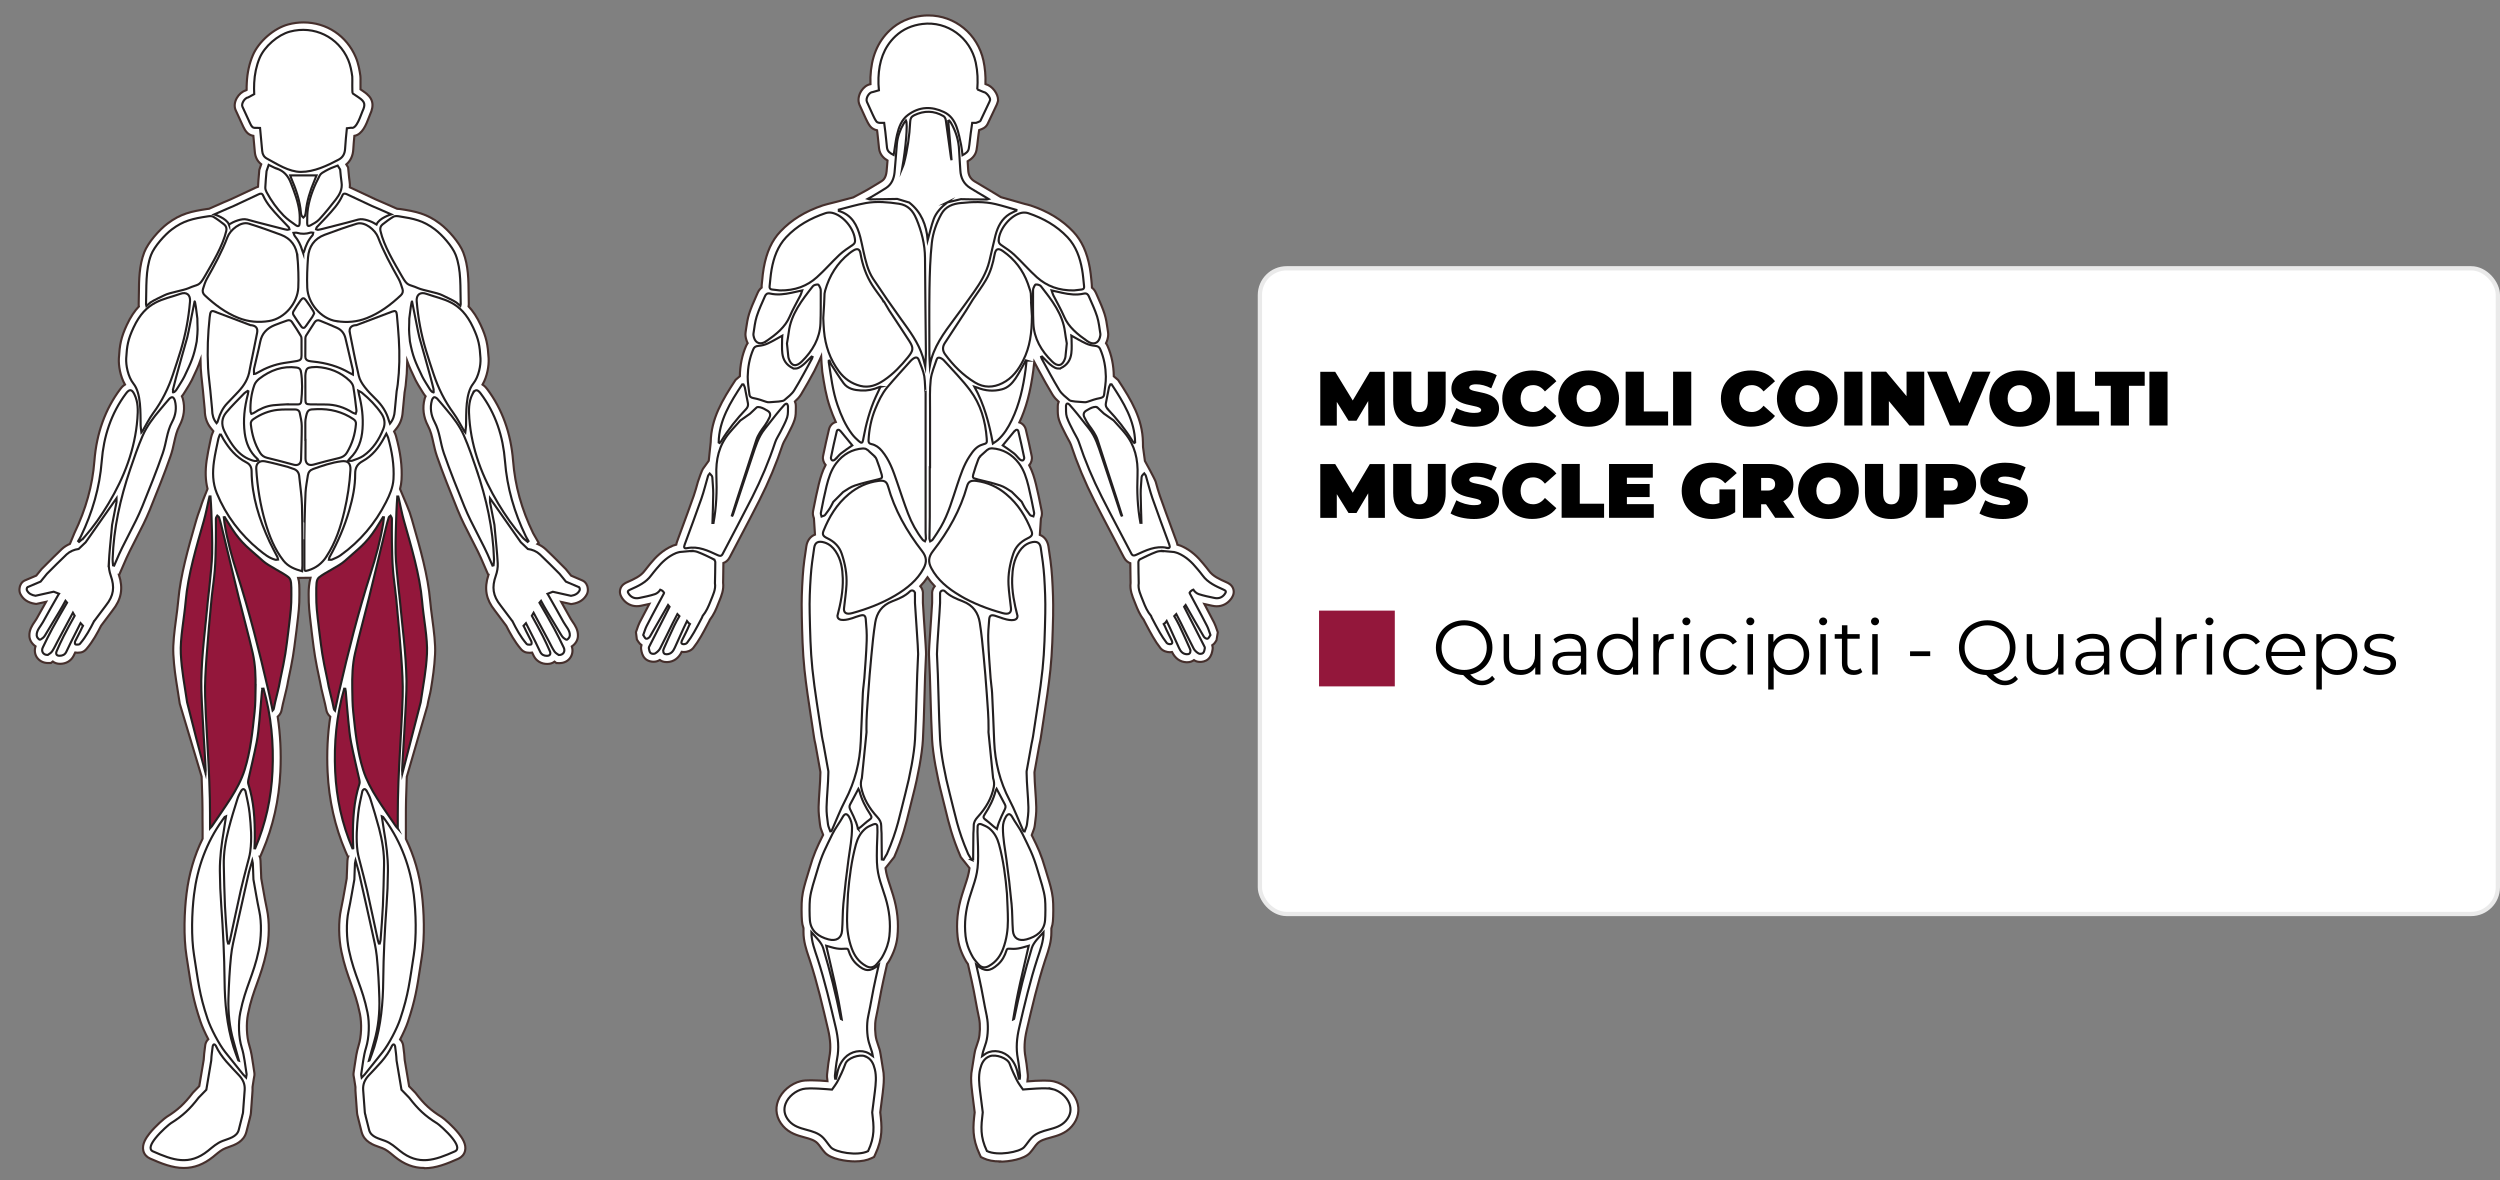<svg viewBox="0 0 585.35 276.35" xmlns="http://www.w3.org/2000/svg" id="a"><rect x="0" y="0" width="585.35" height="276.35" fill="#808080" stroke="none"/><defs><style>.b,.c,.d,.e{stroke-miterlimit:10;}.b,.c,.e{fill:#fff;}.b,.d{stroke:#231f20;}.b,.d,.e{stroke-width:.5px;}.f,.d{fill:#93173b;}.c{stroke:#eaeaea;}.e{stroke:#452f2c;}</style></defs><rect ry="6.26" rx="6.26" height="151.18" width="289.86" y="62.82" x="294.99" class="c"></rect><path d="m320.39,99.64l-.04-5.74-2.74,4.61h-1.87l-2.74-4.41v5.55h-3.87v-12.6h3.49l4.11,6.72,4-6.72h3.49l.04,12.6h-3.87Z"></path><path d="m326.2,93.96v-6.93h4.25v6.81c0,1.93.74,2.65,1.93,2.65s1.93-.72,1.93-2.65v-6.81h4.18v6.93c0,3.78-2.27,5.96-6.14,5.96s-6.14-2.18-6.14-5.96Z"></path><path d="m339.63,98.63l1.37-3.1c1.19.7,2.77,1.15,4.16,1.15,1.21,0,1.64-.25,1.64-.68,0-1.58-6.97-.31-6.97-5.01,0-2.34,1.96-4.25,5.87-4.25,1.69,0,3.44.36,4.75,1.1l-1.28,3.08c-1.24-.63-2.41-.94-3.51-.94-1.24,0-1.64.36-1.64.79,0,1.51,6.97.25,6.97,4.9,0,2.3-1.96,4.25-5.87,4.25-2.11,0-4.23-.52-5.49-1.3Z"></path><path d="m351.74,93.33c0-3.87,2.97-6.59,7.02-6.59,2.47,0,4.41.9,5.65,2.52l-2.68,2.39c-.74-.94-1.62-1.48-2.75-1.48-1.76,0-2.95,1.22-2.95,3.15s1.19,3.15,2.95,3.15c1.13,0,2.02-.54,2.75-1.48l2.68,2.4c-1.24,1.62-3.19,2.52-5.65,2.52-4.05,0-7.02-2.72-7.02-6.59Z"></path><path d="m364.86,93.33c0-3.82,3.01-6.59,7.11-6.59s7.11,2.77,7.11,6.59-3.01,6.59-7.11,6.59-7.11-2.77-7.11-6.59Zm9.94,0c0-1.96-1.26-3.15-2.83-3.15s-2.83,1.19-2.83,3.15,1.26,3.15,2.83,3.15,2.83-1.19,2.83-3.15Z"></path><path d="m380.63,87.03h4.25v9.31h5.69v3.29h-9.94v-12.6Z"></path><path d="m391.74,87.03h4.25v12.6h-4.25v-12.6Z"></path><path d="m402.93,93.33c0-3.87,2.97-6.59,7.02-6.59,2.47,0,4.41.9,5.65,2.52l-2.68,2.39c-.74-.94-1.62-1.48-2.75-1.48-1.76,0-2.95,1.22-2.95,3.15s1.19,3.15,2.95,3.15c1.13,0,2.02-.54,2.75-1.48l2.68,2.4c-1.24,1.62-3.19,2.52-5.65,2.52-4.05,0-7.02-2.72-7.02-6.59Z"></path><path d="m416.05,93.33c0-3.82,3.01-6.59,7.11-6.59s7.11,2.77,7.11,6.59-3.01,6.59-7.11,6.59-7.11-2.77-7.11-6.59Zm9.94,0c0-1.96-1.26-3.15-2.83-3.15s-2.83,1.19-2.83,3.15,1.26,3.15,2.83,3.15,2.83-1.19,2.83-3.15Z"></path><path d="m431.82,87.03h4.25v12.6h-4.25v-12.6Z"></path><path d="m450.54,87.03v12.6h-3.49l-4.79-5.73v5.73h-4.14v-12.6h3.49l4.79,5.73v-5.73h4.14Z"></path><path d="m466.06,87.03l-5.33,12.6h-4.18l-5.33-12.6h4.57l3.01,7.36,3.08-7.36h4.18Z"></path><path d="m465.78,93.33c0-3.82,3.01-6.59,7.11-6.59s7.11,2.77,7.11,6.59-3.01,6.59-7.11,6.59-7.11-2.77-7.11-6.59Zm9.94,0c0-1.96-1.26-3.15-2.83-3.15s-2.83,1.19-2.83,3.15,1.26,3.15,2.83,3.15,2.83-1.19,2.83-3.15Z"></path><path d="m481.55,87.03h4.25v9.31h5.69v3.29h-9.94v-12.6Z"></path><path d="m494.22,90.33h-3.69v-3.29h11.63v3.29h-3.69v9.31h-4.25v-9.31Z"></path><path d="m503.26,87.03h4.25v12.6h-4.25v-12.6Z"></path><path d="m320.39,121.24l-.04-5.74-2.74,4.61h-1.87l-2.74-4.41v5.55h-3.87v-12.6h3.49l4.11,6.72,4-6.72h3.49l.04,12.6h-3.87Z"></path><path d="m326.2,115.56v-6.93h4.25v6.81c0,1.93.74,2.65,1.93,2.65s1.93-.72,1.93-2.65v-6.81h4.18v6.93c0,3.78-2.27,5.96-6.14,5.96s-6.14-2.18-6.14-5.96Z"></path><path d="m339.63,120.23l1.37-3.1c1.19.7,2.77,1.15,4.16,1.15,1.21,0,1.64-.25,1.64-.68,0-1.58-6.97-.31-6.97-5.01,0-2.34,1.96-4.25,5.87-4.25,1.69,0,3.44.36,4.75,1.1l-1.28,3.08c-1.24-.63-2.41-.94-3.51-.94-1.24,0-1.64.36-1.64.79,0,1.51,6.97.25,6.97,4.9,0,2.3-1.96,4.25-5.87,4.25-2.11,0-4.23-.52-5.49-1.3Z"></path><path d="m351.74,114.93c0-3.87,2.97-6.59,7.02-6.59,2.47,0,4.41.9,5.65,2.52l-2.68,2.39c-.74-.94-1.62-1.48-2.75-1.48-1.76,0-2.95,1.22-2.95,3.15s1.19,3.15,2.95,3.15c1.13,0,2.02-.54,2.75-1.48l2.68,2.4c-1.24,1.62-3.19,2.52-5.65,2.52-4.05,0-7.02-2.72-7.02-6.59Z"></path><path d="m365.64,108.63h4.25v9.31h5.69v3.29h-9.94v-12.6Z"></path><path d="m387.22,118.03v3.21h-10.48v-12.6h10.25v3.2h-6.07v1.48h5.33v3.06h-5.33v1.66h6.3Z"></path><path d="m402.59,114.59h3.69v5.33c-1.53,1.04-3.64,1.6-5.49,1.6-4.07,0-7.04-2.72-7.04-6.59s2.97-6.59,7.13-6.59c2.48,0,4.48.86,5.76,2.43l-2.72,2.39c-.79-.92-1.71-1.39-2.83-1.39-1.87,0-3.06,1.21-3.06,3.15s1.19,3.15,3.01,3.15c.52,0,1.03-.09,1.55-.31v-3.19Z"></path><path d="m413.5,118.07h-1.15v3.17h-4.25v-12.6h6.07c3.51,0,5.74,1.84,5.74,4.75,0,1.82-.86,3.19-2.38,3.96l2.65,3.89h-4.54l-2.14-3.17Zm.4-6.16h-1.55v2.95h1.55c1.17,0,1.73-.56,1.73-1.48s-.56-1.48-1.73-1.48Z"></path><path d="m421,114.93c0-3.82,3.01-6.59,7.11-6.59s7.11,2.77,7.11,6.59-3.01,6.59-7.11,6.59-7.11-2.77-7.11-6.59Zm9.94,0c0-1.96-1.26-3.15-2.83-3.15s-2.83,1.19-2.83,3.15,1.26,3.15,2.83,3.15,2.83-1.19,2.83-3.15Z"></path><path d="m436.66,115.56v-6.93h4.25v6.81c0,1.93.74,2.65,1.93,2.65s1.93-.72,1.93-2.65v-6.81h4.18v6.93c0,3.78-2.27,5.96-6.14,5.96s-6.14-2.18-6.14-5.96Z"></path><path d="m462.69,113.39c0,2.92-2.23,4.75-5.74,4.75h-1.82v3.1h-4.25v-12.6h6.07c3.51,0,5.74,1.84,5.74,4.75Zm-4.29,0c0-.92-.56-1.48-1.73-1.48h-1.55v2.95h1.55c1.17,0,1.73-.56,1.73-1.48Z"></path><path d="m463.46,120.23l1.37-3.1c1.19.7,2.77,1.15,4.16,1.15,1.21,0,1.64-.25,1.64-.68,0-1.58-6.97-.31-6.97-5.01,0-2.34,1.96-4.25,5.87-4.25,1.69,0,3.44.36,4.75,1.1l-1.28,3.08c-1.24-.63-2.41-.94-3.51-.94-1.24,0-1.64.36-1.64.79,0,1.51,6.97.25,6.97,4.9,0,2.3-1.96,4.25-5.87,4.25-2.11,0-4.23-.52-5.49-1.3Z"></path><rect height="17.74" width="17.74" y="142.97" x="308.84" class="f"></rect><path d="m350.01,159c-.77.94-1.84,1.44-3.06,1.44-1.48,0-2.7-.67-4.36-2.39-3.69-.11-6.39-2.81-6.39-6.41s2.81-6.41,6.63-6.41,6.61,2.72,6.61,6.41c0,3.22-2.14,5.69-5.2,6.28.95,1.01,1.84,1.46,2.74,1.46.96,0,1.73-.38,2.4-1.15l.65.77Zm-7.18-2.14c3.02,0,5.28-2.23,5.28-5.22s-2.25-5.22-5.28-5.22-5.31,2.23-5.31,5.22,2.27,5.22,5.31,5.22Z"></path><path d="m360.68,148.47v9.47h-1.22v-1.73c-.67,1.15-1.89,1.82-3.4,1.82-2.41,0-4-1.35-4-4.07v-5.49h1.28v5.37c0,2.02,1.04,3.04,2.84,3.04,1.98,0,3.22-1.28,3.22-3.44v-4.97h1.28Z"></path><path d="m371.41,152.07v5.87h-1.22v-1.48c-.58.97-1.69,1.57-3.26,1.57-2.14,0-3.46-1.12-3.46-2.75,0-1.46.94-2.68,3.66-2.68h3.01v-.58c0-1.62-.92-2.5-2.68-2.5-1.22,0-2.38.43-3.15,1.12l-.58-.96c.95-.81,2.36-1.28,3.85-1.28,2.45,0,3.83,1.22,3.83,3.67Zm-1.28,3.03v-1.55h-2.97c-1.84,0-2.43.72-2.43,1.69,0,1.1.88,1.78,2.39,1.78s2.5-.68,3.01-1.93Z"></path><path d="m383.56,144.58v13.36h-1.22v-1.87c-.77,1.28-2.09,1.96-3.66,1.96-2.7,0-4.72-1.96-4.72-4.83s2.02-4.81,4.72-4.81c1.51,0,2.81.65,3.6,1.87v-5.69h1.28Zm-1.26,8.62c0-2.21-1.51-3.69-3.51-3.69s-3.53,1.48-3.53,3.69,1.51,3.69,3.53,3.69,3.51-1.48,3.51-3.69Z"></path><path d="m391.89,148.4v1.24c-.11,0-.22-.02-.31-.02-1.98,0-3.19,1.26-3.19,3.49v4.83h-1.28v-9.47h1.22v1.85c.59-1.26,1.8-1.93,3.55-1.93Z"></path><path d="m393.91,145.48c0-.49.41-.9.94-.9s.94.4.94.88c0,.52-.4.94-.94.94s-.94-.41-.94-.92Zm.29,2.99h1.28v9.47h-1.28v-9.47Z"></path><path d="m398.08,153.2c0-2.83,2.05-4.81,4.88-4.81,1.6,0,2.95.63,3.71,1.87l-.95.65c-.65-.95-1.66-1.4-2.75-1.4-2.07,0-3.58,1.48-3.58,3.69s1.51,3.69,3.58,3.69c1.1,0,2.11-.43,2.75-1.39l.95.65c-.76,1.22-2.11,1.87-3.71,1.87-2.83,0-4.88-2-4.88-4.83Z"></path><path d="m408.88,145.48c0-.49.41-.9.94-.9s.94.4.94.88c0,.52-.4.94-.94.94s-.94-.41-.94-.92Zm.29,2.99h1.28v9.47h-1.28v-9.47Z"></path><path d="m423.61,153.2c0,2.88-2.02,4.83-4.72,4.83-1.51,0-2.81-.65-3.6-1.87v5.28h-1.28v-12.96h1.22v1.87c.77-1.26,2.09-1.94,3.66-1.94,2.7,0,4.72,1.94,4.72,4.81Zm-1.28,0c0-2.2-1.53-3.69-3.53-3.69s-3.53,1.49-3.53,3.69,1.51,3.69,3.53,3.69,3.53-1.48,3.53-3.69Z"></path><path d="m425.93,145.48c0-.49.41-.9.94-.9s.94.4.94.88c0,.52-.4.94-.94.94s-.94-.41-.94-.92Zm.29,2.99h1.28v9.47h-1.28v-9.47Z"></path><path d="m436.04,157.36c-.5.45-1.26.67-2,.67-1.78,0-2.77-1.01-2.77-2.75v-5.73h-1.69v-1.08h1.69v-2.07h1.28v2.07h2.88v1.08h-2.88v5.65c0,1.12.58,1.73,1.64,1.73.52,0,1.04-.16,1.41-.49l.45.92Z"></path><path d="m438.08,145.48c0-.49.41-.9.94-.9s.94.4.94.88c0,.52-.4.94-.94.94s-.94-.41-.94-.92Zm.29,2.99h1.28v9.47h-1.28v-9.47Z"></path><path d="m447.22,152.5h4.72v1.12h-4.72v-1.12Z"></path><path d="m472.48,159c-.77.94-1.84,1.44-3.06,1.44-1.48,0-2.7-.67-4.36-2.39-3.69-.11-6.39-2.81-6.39-6.41s2.81-6.41,6.63-6.41,6.61,2.72,6.61,6.41c0,3.22-2.14,5.69-5.2,6.28.95,1.01,1.84,1.46,2.74,1.46.96,0,1.73-.38,2.4-1.15l.65.77Zm-7.18-2.14c3.02,0,5.28-2.23,5.28-5.22s-2.25-5.22-5.28-5.22-5.31,2.23-5.31,5.22,2.27,5.22,5.31,5.22Z"></path><path d="m483.15,148.47v9.47h-1.22v-1.73c-.67,1.15-1.89,1.82-3.4,1.82-2.41,0-4-1.35-4-4.07v-5.49h1.28v5.37c0,2.02,1.04,3.04,2.84,3.04,1.98,0,3.22-1.28,3.22-3.44v-4.97h1.28Z"></path><path d="m493.88,152.07v5.87h-1.22v-1.48c-.58.97-1.69,1.57-3.26,1.57-2.14,0-3.46-1.12-3.46-2.75,0-1.46.94-2.68,3.66-2.68h3.01v-.58c0-1.62-.92-2.5-2.68-2.5-1.22,0-2.38.43-3.15,1.12l-.58-.96c.95-.81,2.36-1.28,3.85-1.28,2.45,0,3.83,1.22,3.83,3.67Zm-1.28,3.03v-1.55h-2.97c-1.84,0-2.43.72-2.43,1.69,0,1.1.88,1.78,2.39,1.78s2.5-.68,3.01-1.93Z"></path><path d="m506.03,144.58v13.36h-1.22v-1.87c-.77,1.28-2.09,1.96-3.66,1.96-2.7,0-4.72-1.96-4.72-4.83s2.02-4.81,4.72-4.81c1.51,0,2.81.65,3.6,1.87v-5.69h1.28Zm-1.26,8.62c0-2.21-1.51-3.69-3.51-3.69s-3.53,1.48-3.53,3.69,1.51,3.69,3.53,3.69,3.51-1.48,3.51-3.69Z"></path><path d="m514.36,148.4v1.24c-.11,0-.22-.02-.31-.02-1.98,0-3.19,1.26-3.19,3.49v4.83h-1.28v-9.47h1.22v1.85c.59-1.26,1.8-1.93,3.55-1.93Z"></path><path d="m516.38,145.48c0-.49.41-.9.94-.9s.94.4.94.88c0,.52-.4.94-.94.94s-.94-.41-.94-.92Zm.29,2.99h1.28v9.47h-1.28v-9.47Z"></path><path d="m520.55,153.2c0-2.83,2.05-4.81,4.88-4.81,1.6,0,2.95.63,3.71,1.87l-.95.65c-.65-.95-1.66-1.4-2.75-1.4-2.07,0-3.58,1.48-3.58,3.69s1.51,3.69,3.58,3.69c1.1,0,2.11-.43,2.75-1.39l.95.65c-.76,1.22-2.11,1.87-3.71,1.87-2.83,0-4.88-2-4.88-4.83Z"></path><path d="m539.73,153.6h-7.92c.14,1.98,1.66,3.29,3.73,3.29,1.15,0,2.18-.41,2.9-1.24l.72.83c-.85,1.01-2.16,1.55-3.66,1.55-2.95,0-4.97-2.02-4.97-4.83s1.96-4.81,4.63-4.81,4.59,1.96,4.59,4.81c0,.11-.02.25-.02.4Zm-7.92-.96h6.72c-.16-1.85-1.51-3.15-3.37-3.15s-3.19,1.3-3.35,3.15Z"></path><path d="m551.95,153.2c0,2.88-2.02,4.83-4.72,4.83-1.51,0-2.81-.65-3.6-1.87v5.28h-1.28v-12.96h1.22v1.87c.77-1.26,2.09-1.94,3.66-1.94,2.7,0,4.72,1.94,4.72,4.81Zm-1.28,0c0-2.2-1.53-3.69-3.53-3.69s-3.53,1.49-3.53,3.69,1.51,3.69,3.53,3.69,3.53-1.48,3.53-3.69Z"></path><path d="m553.24,156.86l.58-1.01c.76.59,2.04,1.06,3.37,1.06,1.8,0,2.54-.61,2.54-1.55,0-2.47-6.14-.52-6.14-4.27,0-1.55,1.33-2.7,3.75-2.7,1.22,0,2.56.34,3.35.88l-.56,1.03c-.83-.58-1.82-.81-2.79-.81-1.71,0-2.47.67-2.47,1.57,0,2.56,6.14.63,6.14,4.27,0,1.64-1.44,2.7-3.91,2.7-1.57,0-3.08-.5-3.85-1.17Z"></path><path d="m234.15,271.94c-1.55,0-2.86-.25-3.89-.75l-.6-.29-.28-.6c-1.82-3.87-1.56-6.54-1.17-9.85-.19-1.44-.41-3.11-.6-4.77v-.07c-.16-1.34-.33-2.82-.17-4.35l.69-4.36c.03-.14.05-.25.07-.36.05-.26.09-.53.18-.82.11-.34.22-.68.34-1.02.13-.39.26-.78.38-1.17.39-1.33.45-3.67.14-5.1-.34-1.59-.6-2.97-.84-4.3-.28-1.52-.54-2.95-.93-4.67l-.84-3.73c-.2-.27-.36-.51-.45-.66-1.12-1.96-1.76-3.82-1.96-5.69-.35-3.26-.02-6.48,1.02-9.83.25-.8.47-1.49.68-2.13.52-1.57.89-2.69,1.08-4.16l-2.05-2.59c-2.01-4.68-2.75-7.69-3.59-11.18-.24-.99-.49-2.02-.78-3.14-1.24-4.76-2.16-9.91-2.34-13.12-.16-2.93-.26-6.44-.36-9.83-.1-3.52-.2-7.16-.37-10.16-.03-.54.11-2.83.48-8.11.12-1.74.26-3.72.26-4v-1.88c-.02-.2-.02-.39,0-.57.06-.54.28-1.03.61-1.42-.64-.67-1.21-1.37-1.69-2.09-.49.73-1.05,1.42-1.69,2.09.33.38.55.87.61,1.41.02.22.02.42,0,.57v1.93c0,.23.13,2.21.25,3.95.36,5.27.51,7.56.48,8.11-.17,3-.28,6.64-.37,10.16-.1,3.39-.19,6.9-.36,9.83-.18,3.21-1.1,8.36-2.34,13.12-.29,1.13-.54,2.16-.78,3.14-.85,3.49-1.58,6.51-3.59,11.18l-2.05,2.59c.19,1.47.56,2.59,1.08,4.16.21.63.44,1.33.68,2.13,1.03,3.36,1.37,6.58,1.02,9.83-.2,1.87-.84,3.73-1.96,5.69-.09.15-.25.39-.45.65l-.84,3.73c-.39,1.73-.65,3.16-.93,4.67-.24,1.33-.5,2.7-.84,4.3-.31,1.44-.24,3.78.14,5.11.12.4.25.79.38,1.18.11.33.23.67.33,1.01.09.29.14.56.18.82.02.11.04.23.07.36l.69,4.35c.16,1.53-.01,3.01-.17,4.36v.07c-.2,1.65-.42,3.33-.61,4.77.39,3.31.65,5.98-1.17,9.85l-.28.6-.6.29c-1.03.49-2.33.75-3.89.75-2.06,0-5.62-.55-7-2.05-.37-.4-.68-.82-.97-1.22-.27-.37-.53-.72-.79-.99-.71-.73-1.79-1.03-3.04-1.37-1.66-.45-3.54-.96-5.01-2.64-1.53-1.74-1.95-3.92-1.16-5.96.83-2.16,2.97-3.99,5.32-4.56.57-.14,1.32-.2,2.36-.2,1.29,0,2.8.1,3.87.19l-.04-.44s-.01-.09-.02-.14c-.03-.23-.08-.57-.03-.98.04-.32.07-.63.11-.95.11-1.03.23-2.1.43-3.16.37-1.93.27-3.98-.31-6.45-1.24-5.31-2.52-10.8-4.23-16.08-.09-.27-.18-.55-.28-.83-.59-1.75-1.25-3.73-1.24-5.88v-.9c-.22-.62-.32-1.2-.36-1.68-.1-1.18-.14-3.96.02-5.4.19-1.75.73-3.49,1.24-5.17.17-.55.34-1.1.5-1.66.99-3.45,1.81-5.11,2.94-7.41.08-.17.17-.34.26-.52l-.08-.23c-.05-.14-.11-.29-.16-.43-.17-.44-.39-.98-.47-1.6l-.04-.29c-.17-1.29-.34-2.62-.31-4,.03-1.29.12-2.58.21-3.83.1-1.44.19-2.8.21-4.17v-.19s-1.14-6.35-1.14-6.35l-.07-.33c-.1-.44-.2-.89-.27-1.37-.22-1.52-.45-3.03-.69-4.55-.57-3.71-1.16-7.55-1.56-11.36-.44-4.23-.54-8.52-.63-12.67v-.55c-.07-2.51,0-5.27.23-8.67.16-2.46.51-4.91.84-6.99.21-1.35.95-2.32,2.02-2.73-.04-.51-.25-3.84-.25-3.84l-.03-.09c-.11-.3-.3-.86-.17-1.53l.15-.76c.36-1.83.74-3.73,1.2-5.6.37-1.49.82-3.04,1.59-4.48-.49-.58-.75-1.39-.59-2.12.46-2.25.92-4.29,1.38-6.23.21-.86.82-1.49,1.59-1.71-.54-1.17-.97-2.33-1.34-3.39-.97-2.79-1.4-5.63-1.82-8.38-.1-.67-.26-3.57-.26-3.57,0,0-1.22,2.71-1.59,3.38-.98,1.8-2,3.67-3.11,5.49-.39.63-.9,1.18-1.44,1.67.15.34.22.71.21,1.05,0,.21,0,.42,0,.63,0,.77,0,1.65-.28,2.55-.33,1.03-.8,1.95-1.26,2.84-.15.29-.29.57-.43.86-.16.32-.33.63-.51.94-.24.43-.47.84-.59,1.19-1.45,4.38-3.29,8.8-5.49,13.13-1.4,2.77-2.87,5.56-4.29,8.26-.88,1.67-1.76,3.34-2.63,5.02-.42.8-.99,1.17-1.48,1.34,0,1.18-.03,2.38-.05,3.53l-.02,1.06c.21,1.65-.4,3.13-.89,4.33-.08.2-.17.4-.24.6-.49,1.27-1.05,2.59-1.97,3.77-.04.11-.09.22-.15.34l-.45.85c-.46.88-.94,1.79-1.46,2.68-.61,1.05-1.2,1.94-1.8,2.7-.58.73-1.53.99-2.24.99-.17,0-.33-.01-.49-.04-.75,1.51-1.88,2.31-3.36,2.39-.06,0-.12,0-.18,0-.72,0-1.24-.23-1.6-.5-.04.02-.08.05-.11.07-.38.23-.85.35-1.35.35-.36,0-1.28-.07-1.95-.72-.7-.67-.85-1.58-.94-2.13-.07-.4-.02-.76.06-1.05-.52-.35-1.04-1.27-1.07-1.31l-.22-1.71c.09-.24.16-.46.24-.68.17-.52.36-1.06.62-1.59.64-1.27,1.31-2.52,1.96-3.74l.32-.6c-.56.13-1.96.42-1.96.42-.33.07-.65.1-.97.1-1.31,0-2.48-.6-3.3-1.69-.21-.28-.87-1.15-.59-2.24.28-1.09,1.24-1.52,1.61-1.68,1.64-.73,3.19-1.41,4.13-2.7.34-.46.69-.89,1.03-1.3l.32-.39c1.16-1.41,2.8-3.15,5.27-4.18.28-.11.54-.19.76-.24.04-.22.1-.46.19-.7.34-.94.69-1.87,1.03-2.81.96-2.61,1.96-5.3,2.89-7.96.36-1.04.65-2.1.96-3.23.18-.65,1-2.82,1.17-3.03l1.37-1.9.46-4.35c.09-5.47,2.69-9.84,5.82-14.59l1-.85c.05-2.63.53-4.95,1.46-7.09.11-.24.23-.46.37-.66-.12-.24-.23-.51-.31-.79-.15-.5-.28-1.11-.17-1.79.05-.3.09-.59.13-.89.16-1.1.33-2.24.69-3.39.43-1.35,1-2.64,1.55-3.88.15-.34.3-.67.44-1.01.25-.58.59-.98.94-1.25-.01-.17,0-.35.01-.55.05-.4.09-.81.13-1.22.09-.93.18-1.89.36-2.86.66-3.68,1.89-6.38,3.89-8.5,2.57-2.73,5.83-4.74,9.97-6.13.46-.16,1.86-.5,1.86-.5l1.4-.35c.63-.16,1.26-.33,1.89-.5.64-.17,1.29-.34,1.94-.51l2.86-1.54c.14-.07.25-.13.35-.19l.96-.57c.82-.49,1.67-.99,2.47-1.5.46-.3,1.01-.83,1.17-2.29.09-.84.16-1.69.22-2.54-.78-.46-1.81-1.31-1.99-2.86-.07-.58-.12-1.15-.18-1.73-.06-.65-.12-1.31-.21-1.96l-.07-.53c-.6-.13-1.24-.43-1.65-.99-.44-.59-.74-1.23-1-1.78l-.06-.13c-.45-.96-.88-1.93-1.32-2.9l-.07-.15c-.43-.97-.28-2.18.39-3.25.55-.87,1.32-1.44,2.16-1.61-.02-.56-.02-1.1,0-1.62.18-4.67,1.67-8.27,4.55-11,1.98-1.87,4.45-3,7.36-3.37.54-.07,1.09-.1,1.63-.1,6.25,0,11.56,4.35,12.92,10.59.37,1.72.53,3.53.47,5.47l.11.05c1.51.4,2.87,2.29,2.83,3.65v.27s-.09.26-.09.26c-.05.17-.11.4-.23.65-.65,1.39-1.31,2.78-1.97,4.16-.14.32-.39.9-1.03,1.27-.35.2-.69.32-.96.42-.05.02-.09.03-.14.05l-.15,1.04c-.07.47-.12.93-.17,1.4-.08.72-.16,1.46-.29,2.22-.26,1.44-1.32,2.2-2.08,2.65.05.66.09,1.32.12,1.99.06,1.26.51,2.09,1.47,2.69.82.51,1.65,1,2.48,1.48.38.22.77.45,1.15.68l2.57,1.56c.89.23,1.77.49,2.62.74.5.15.99.29,1.49.43l1.48.42s.95.22,1.37.36c4.14,1.39,7.4,3.4,9.97,6.13,2,2.12,3.23,4.82,3.89,8.5.17.97.27,1.93.36,2.85.04.41.15,1.6.14,1.77.35.27.68.66.94,1.25.15.34.3.68.45,1.02.55,1.24,1.12,2.53,1.55,3.87.37,1.15.53,2.29.69,3.39.04.3.09.6.13.89.11.68-.02,1.28-.17,1.79-.08.28-.19.54-.31.79.14.2.27.42.37.66.94,2.15,1.42,4.47,1.46,7.09l1,.85c3.13,4.75,5.73,9.12,5.82,14.59l.02,1.11.44,3.26s2.36,4.27,2.54,4.92c.31,1.12.6,2.19.96,3.22.93,2.66,1.93,5.36,2.89,7.97.34.93.69,1.86,1.03,2.8.09.24.15.47.19.7.22.06.48.13.76.24,2.48,1.03,4.12,2.77,5.27,4.18l.32.39c.34.41.7.84,1.03,1.3.93,1.28,2.48,1.97,4.13,2.7.36.16,1.32.58,1.61,1.68.28,1.09-.37,1.96-.59,2.24-.82,1.09-1.99,1.69-3.3,1.69h0c-.31,0-.64-.03-.96-.1l-.3-.06c-.55-.11-1.1-.23-1.66-.36l.34.63c.64,1.21,1.31,2.46,1.94,3.71.27.54.45,1.08.63,1.6.07.22.15.44.24.68,0,0-.28,1.8-.31,1.86-.18.32-.46.81-.98,1.16.08.29.13.64.06,1.03-.1.57-.25,1.49-.95,2.16-.67.65-1.58.72-1.95.72-.5,0-.97-.12-1.34-.35-.04-.02-.07-.04-.11-.07-.36.26-.88.5-1.6.5-.06,0-.12,0-.18,0-1.48-.08-2.6-.88-3.36-2.39-.16.03-.32.04-.49.04-.7,0-1.66-.26-2.24-.99-.6-.76-1.19-1.64-1.8-2.7-.52-.9-1-1.81-1.47-2.69l-.44-.83c-.06-.12-.11-.24-.16-.34-.92-1.18-1.48-2.51-1.97-3.77-.08-.2-.16-.4-.24-.6-.49-1.2-1.1-2.68-.89-4.33l-.02-1.03c-.03-1.16-.05-2.37-.05-3.56-.49-.17-1.06-.54-1.48-1.34-.88-1.69-1.76-3.37-2.65-5.05-1.41-2.69-2.88-5.47-4.28-8.23-2.2-4.34-4.04-8.75-5.49-13.13-.12-.36-.35-.76-.59-1.19-.18-.31-.35-.63-.51-.95-.14-.29-.29-.57-.43-.85-.46-.89-.93-1.82-1.27-2.84-.29-.9-.29-1.78-.28-2.55,0-.21,0-.42,0-.63-.01-.34.06-.7.21-1.04-.54-.49-1.05-1.04-1.44-1.67-1.12-1.83-2.14-3.69-3.12-5.5-.36-.67-1.14-2.08-1.16-2.12,0,0-.17,1.52-.23,2.03-.67,5-1.68,8.74-3.25,12.09.73.24,1.31.85,1.51,1.68.47,1.94.92,3.97,1.38,6.23.15.73-.1,1.55-.59,2.12.77,1.45,1.22,2.99,1.59,4.49.46,1.86.84,3.76,1.2,5.59l.15.76c.13.67-.06,1.23-.17,1.53l-.03.1s-.2,3.32-.25,3.83c1.07.41,1.81,1.38,2.02,2.73.32,2.08.68,4.53.84,6.99.22,3.4.3,6.16.25,8.67v.55c-.11,4.15-.2,8.44-.64,12.67-.4,3.81-.99,7.65-1.56,11.36-.23,1.52-.47,3.03-.69,4.55-.07.48-.17.94-.27,1.37l-.07.32-1.14,6.35v.19c.02,1.38.11,2.74.21,4.18.09,1.25.18,2.54.21,3.83.04,1.37-.14,2.7-.31,3.99l-.04.3c-.08.62-.3,1.16-.47,1.6-.06.14-.11.29-.16.43l-.08.23c.09.18.17.35.26.52,1.13,2.3,1.95,3.96,2.94,7.41.16.56.33,1.11.5,1.66.52,1.68,1.05,3.42,1.24,5.17.16,1.44.12,4.22.02,5.4-.04.48-.14,1.06-.36,1.68v.89c.02,2.15-.65,4.13-1.24,5.88-.1.28-.19.56-.28.84-1.71,5.27-2.99,10.77-4.23,16.08-.58,2.47-.68,4.52-.31,6.45.2,1.07.32,2.13.43,3.16.03.32.07.63.11.95.05.4,0,.75-.03.98,0,.05-.01.09-.02.14l-.04.44c1.07-.09,2.57-.19,3.87-.19,1.04,0,1.79.06,2.36.2,2.35.57,4.49,2.4,5.32,4.56.79,2.05.36,4.22-1.16,5.96-1.47,1.68-3.35,2.19-5.01,2.64-1.25.34-2.34.63-3.04,1.37-.26.27-.52.62-.79.99-.3.4-.6.82-.97,1.22-1.38,1.5-4.94,2.05-7,2.05h0Z" class="e"></path><path d="m214.54,51.21c-.75-1.8-1.91-3.18-4.04-3.5-2.61-.39-5.22-.62-7.82-.16-2.12.38-4.19,1.01-6.28,1.54,0,.1,0,.2,0,.3,3.08.92,4.3,3.34,5.03,6.14.28,1.07.48,2.16.72,3.24.51,2.27,1.01,4.58,2.31,6.55,2.1,3.18,4.28,6.31,6.51,9.41,2,2.77,4.06,5.49,5.09,8.81.22.7.35,1.41.57,2.29.06-1.16.16-2.14.16-3.13-.06-7.43-.17-14.86-.21-22.29-.02-3.22-.81-6.26-2.03-9.2Z" class="b"></path><path d="m225.03,47.52c-1.94.2-3.63.79-4.63,2.61-1.16,2.1-1.96,4.38-2.22,6.72-.39,3.56-.49,7.16-.55,10.75-.08,5.15-.03,10.3-.02,15.46,0,.82.08,1.64.12,2.46.77-4.25,3.29-7.55,5.75-10.88,1.53-2.07,3.06-4.14,4.54-6.25,1.55-2.21,2.95-4.51,3.61-7.16.51-2.04.92-4.1,1.45-6.13.54-2.03,1.45-3.86,3.32-5.01.49-.3,1.04-.5,1.56-.75,0-.06.01-.13.02-.19-1.62-.46-3.23-.97-4.87-1.36-2.67-.63-5.37-.54-8.08-.26Z" class="b"></path><path d="m217.7,121.04c0,1.69-.06,3.38-.08,5.08,0,.21.12.41.18.62.19-.12.45-.2.57-.38.67-.99,1.35-1.98,1.94-3.01,1.77-3.08,2.7-6.49,3.82-9.83.78-2.31,1.52-4.65,2.89-6.7.77-1.16,1.58-2.32,3.05-2.74,1.02-.29,1.04-.32.96-1.4-.29-4.12-1.42-8-3.9-11.31-1.87-2.5-4.11-4.73-6.2-7.07-.17-.19-.43-.33-.67-.45-.41-.2-.8-.14-.95.31-.51,1.56-1.21,3.11-1.39,4.71-.26,2.35-.16,4.73-.16,7.1-.02,4.47,0,8.94,0,13.42-.02,0-.04,0-.06,0,0,3.89,0,7.77,0,11.66Z" class="b"></path><path d="m216.7,91.87c-.08,0-.08-2.55-.29-3.78-.22-1.27-.79-2.49-1.24-3.72-.27-.72-.66-.84-1.3-.43-.26.17-.5.39-.71.62-.88.97-1.75,1.94-2.62,2.92-.94,1.06-1.9,2.12-2.81,3.21-1.25,1.51-2.06,3.27-2.8,5.08-.96,2.35-1.44,4.79-1.57,7.31-.03.53.16.8.67.9,1.02.21,1.79.8,2.45,1.59,1.77,2.11,2.65,4.65,3.52,7.2.86,2.5,1.67,5.02,2.61,7.48.84,2.2,1.97,4.26,3.42,6.13.12.16.35.24.53.35.08-.2.23-.39.23-.59.01-.47-.07-.95-.07-1.42,0-10.95,0-21.91,0-32.86Z" class="b"></path><path d="m241.46,71.33l-.1-2.6h0c-.01-.16-.05-.35-.11-.56-.18-.61-.38-1.2-.6-1.8-1.14-3.13-3.08-5.65-5.8-7.56-1.17-.82-1.73-.57-1.98.81-.38,2.08-.95,4.11-2.02,5.93-.93,1.59-2.05,3.08-3.08,4.61l-1.5,2.44c-1.68,2.57-3.37,5.13-5.04,7.71-.58.88-.58,1.78.06,2.65,1.93,2.63,4.19,4.9,7,6.6,2.11,1.28,4.26,1.22,6.4.16,2.31-1.14,3.76-3.12,4.89-5.36,1.56-3.08,2.01-6.39,2.03-10.32-.03-.56-.08-1.64-.16-2.72Z" class="b"></path><path d="m212.64,83.57c1.21-1.49,1.3-2.1.27-3.71-1.54-2.42-3.16-4.78-4.72-7.18l-1.22-2.08h-.1c-.07-.16-.16-.33-.29-.52-.78-1.1-1.62-2.17-2.35-3.31-1.45-2.28-2.3-4.79-2.76-7.44-.17-1-.71-1.24-1.59-.72-.37.21-.72.47-1.05.73-2.83,2.27-4.63,5.2-5.62,8.66-.08.29-.13.53-.15.73h0s-.11,2.64-.11,2.64c-.07,1.03-.13,2.07-.19,3.12.05.98.08,1.98.17,2.97.3,3.47,1.4,6.66,3.48,9.47,1.28,1.72,2.96,2.9,5.05,3.43,2.04.51,3.83-.19,5.49-1.31,2.22-1.48,4.02-3.41,5.69-5.47Z" class="b"></path><path d="m240.37,84.43c-.07-.02-.13-.03-.2-.05-.1.21-.19.43-.31.63-.68,1.19-1.3,2.43-2.07,3.57-.79,1.16-1.76,2.21-3.2,2.58-1.96.51-3.89.37-5.77-.41-.17-.07-.34-.11-.67-.21,2.31,4.2,3.46,8.59,4.32,13.3.5-.34.85-.53,1.14-.79,1.46-1.3,2.45-2.94,3.29-4.68,1.81-3.74,2.68-7.75,3.23-11.84.09-.7.16-1.4.24-2.1Z" class="b"></path><path d="m206.16,90.57c-.22.05-.3.05-.38.09-1.33.58-2.72.85-4.16.77-1.56-.08-3.11-.37-4.11-1.72-1.04-1.41-1.95-2.91-2.9-4.39-.17-.27-.25-.6-.38-.91-.06.01-.11.02-.17.04,0,.11-.03.22-.02.32.55,3.38.91,6.79,2.05,10.06.84,2.43,1.84,4.76,3.4,6.81.46.61,1.02,1.15,1.59,1.65.66.58.87.48,1.03-.37.01-.07.02-.13.03-.2.62-3.36,1.48-6.65,2.9-9.77.35-.77.71-1.53,1.11-2.38Z" class="b"></path><path d="m221.77,47.4l3.22-.77h0c2,.07,4,.05,6.01.08.1,0,.2-.05.47-.12-.29-.18-.45-.27-.61-.37-1.22-.73-2.46-1.43-3.66-2.18-1.54-.96-2.26-2.38-2.35-4.18-.07-1.56-.23-3.11-.29-4.66-.09-2.33-.77-4.48-1.93-6.49-.1-.18-.26-.32-.39-.48-.07.03-.15.05-.22.08.26,3.06.52,6.12.78,9.2-.05-.19-.12-.38-.14-.57-.4-2.95-.79-5.9-1.22-8.85-.05-.33-.27-.75-.53-.9-2.24-1.31-4.52-1.33-6.86-.21-.69.33-.91.79-.94,1.53-.17,3.32-.62,6.61-1.48,9.83-.09.34-.24.66-.37.98.8-4.69,1.31-10.29.87-11.12-.19.25-.39.47-.53.71-.88,1.5-1.45,3.11-1.61,4.85-.2,2.2-.31,4.41-.54,6.61-.16,1.48-.69,2.82-2.02,3.67-1.14.73-2.31,1.41-3.47,2.1-.2.12-.42.23-.76.41.27.08.39.14.51.14,2.13-.03,4.25-.06,6.38-.11h0s2.79.84,2.79.84c2.85,2.24,4.01,5.23,4.34,8.8.5-1.8.84-3.39,1.39-4.9.58-1.57,1.75-2.77,3.16-3.92Z" class="b"></path><path d="m204.35,26.86c.26.55.51,1.12.87,1.6.16.21.57.32.86.31h.94c.09.7.18,1.4.27,2.09.16,1.23.24,2.47.39,3.7.1.89.74,1.32,1.55,1.73.05-.3.09-.51.13-.73.22-1.34.36-2.69.67-4,.42-1.77,1.04-3.52,2.57-4.65,2.65-1.96,5.48-2.07,8.43-.67,1.53.72,2.4,2,2.94,3.47.5,1.37.76,2.83,1.07,4.26.16.74.21,1.5.32,2.37.73-.4,1.34-.8,1.47-1.53.21-1.17.28-2.37.45-3.55.12-.83.23-1.66.35-2.49h.89c.31-.12.63-.21.92-.37.14-.08.2-.29.28-.45.66-1.38,1.31-2.77,1.96-4.15.08-.16.11-.34.15-.45.02-.61-.96-1.78-1.52-1.8l-1.49-.62v.02c.16-2.09.1-4.19-.36-6.31-1.27-5.84-6.65-9.76-12.49-9.03-2.39.3-4.54,1.2-6.31,2.87-2.78,2.63-3.83,6-3.97,9.71-.04.99,0,1.97.1,2.95l-1.44.41c-.87.02-1.73,1.49-1.37,2.29.45,1.01.9,2.02,1.37,3.02Z" class="b"></path><path d="m203.53,105.69c-.08-.1-.18-.18-.3-.27h0s0,0,0,0c-.15-.1-.32-.2-.46-.29-.15-.1-.37-.08-.69-.13-2.56.16-4.71,1.37-6.32,3.5-1.18,1.57-1.77,3.45-2.24,5.34-.51,2.07-.92,4.17-1.33,6.27-.05.25.12.54.18.81.27-.11.64-.14.79-.33.55-.73,1.12-1.46,1.53-2.28.13-.27.27-.53.41-.8l2.32-2.32,1.32-.84c.45-.26.91-.5,1.4-.66,1.81-.6,3.68-1.02,5.53-1.47.77-.19.98-.3.78-1.05-.33-1.21-.75-2.39-1.19-3.57-.13-.33-.27-.56-.45-.67v-.06s-1.28-1.16-1.28-1.16Z" class="b"></path><path d="m197.33,135.4c-.07-2.22-.38-4.4-1.71-6.36-.62-.91-1.42-1.66-2.58-2.02-1.39-.42-2.2-.08-2.4,1.2-.35,2.26-.67,4.54-.82,6.82-.19,2.83-.31,5.67-.24,8.5.1,4.36.18,8.73.63,13.06.55,5.29,1.47,10.56,2.24,15.83.08.54.21,1.07.32,1.6l1.18,6.55c0,.13,0,.26,0,.38-.04,2.68-.35,5.35-.42,8.02-.04,1.33.16,2.67.33,4,.07.57.36,1.11.55,1.67l.23-.03c.06-.12.13-.23.19-.35,1.02-2.3,1.92-4.66,3.09-6.9,2.28-4.36,3.42-8.95,3.62-13.77.16-3.79.31-7.57.49-11.36.06-1.15.27-2.3.35-3.45.21-2.92.45-5.84.55-8.77.06-1.67-.07-3.36-.22-5.03-.08-.89-.44-1.11-1.37-.84-.6.17-1.18.37-1.76.59-1.02.34-3.47.98-3.5-.55.74-2.89,1.35-5.81,1.25-8.81Z" class="b"></path><path d="m200.9,194.1c.31-.24.53-.39.74-.56.61-.51,1.17-1.06,1.82-1.51.63-.44.75-.68.33-1.32-1.14-1.73-2.07-3.54-2.57-5.53-.03-.1-.1-.19-.24-.47-.7,1.32-1.32,2.49-1.95,3.67-.25.47-.11.88.13,1.34.49.93.89,1.89,1.29,2.86.19.45.29.94.46,1.53Z" class="b"></path><path d="m207.91,113.84c-.3-1.09-.88-1.41-2.18-1.25-2.74.35-5.01,1.46-6.94,3.06-2.89,2.39-4.64,5.37-5.94,8.57-.37.92-.18,1.31.87,1.81,1.72.82,2.83,2.03,3.36,3.61.8,2.37,1.24,4.78,1.12,7.24-.09,1.79-.37,3.56-.56,5.34-.21,1.25.47,1.72,1.87,1.34,3.58-.98,6.97-2.29,10.06-4.11,2.83-1.67,5.24-3.65,6.69-6.38.77-1.44.73-2.62-.36-4.03-3.65-4.69-6.45-9.71-7.98-15.19Z" class="b"></path><path d="m195.57,107.55c.47-.44.84-.99,1.35-1.39.83-.66,1.73-1.24,2.64-1.88-.9-1.1-1.8-2.22-2.73-3.32-.38-.45-.8-.44-.91.03-.49,2.05-.95,4.11-1.37,6.17-.04.2.15.58.33.65.17.07.53-.09.71-.26Z" class="b"></path><path d="m198.06,190.62c-.24,0-.55.32-.69.58-.69,1.31-1.82,2.73-2.46,4.06-1.55,3.23-2.44,4.68-3.59,8.69-.65,2.27-1.45,4.42-1.68,6.52-.14,1.31-.1,4-.01,5.03.22,2.5,1.99,3.82,4.36,4.45,1.8.48,3.03-.26,3.17-2.03.17-2.1.11-4.22.31-6.32.33-3.48.73-6.95,1.2-10.4.34-2.47.82-4.91.82-7.42,0-.95-.26-1.8-.73-2.6-.15-.25-.47-.56-.71-.56Z" class="b"></path><path d="m214.22,139.19c0-.1.01-.21,0-.31-.06-.58-.74-.84-1.16-.42-1.13,1.13-2.64,1.74-4.14,2.32-2.48.95-3.63,2.75-3.99,4.98-.41,2.55-.65,5.13-.9,7.71-.3,3.05-.55,6.11-.76,9.17-.19,2.67-.43,5.35-.4,8.02,0,.25.01.49.02.74v.02s-1.09,10.75-1.09,10.75h0c-.22.68-.31,1.38-.17,2.1.51,2.65,1.88,4.97,3.78,7.03.59.64.94,1.28.92,2.1-.01.57.05,1.15.08,1.72l.06,6.11c.13.02.27.05.41.07.26-.45.5-.91.79-1.36,2.52-5.84,2.96-8.99,4.29-14.06,1.14-4.36,2.1-9.46,2.28-12.75.33-5.94.39-14.06.73-20,.05-.83-.72-11.12-.74-11.96v-1.99Z" class="b"></path><path d="m205.3,200.37c0-1.18.04-3.16.11-4.34.05-.84.05-1.68.01-2.52-.02-.5-.39-.72-.94-.49-.61.26-1.26.51-1.74.9-1.27,1.02-1.94,2.37-2.33,3.78-1.03,3.79-1.53,7.66-1.86,11.56-.08,2.09-.22,4.17-.22,6.26,0,2.21.31,4.41,1.1,6.55.61,1.66,1.57,3.13,3.36,4.12.77.43,1.49.42,2.14-.1.38-.3,1.37-1.55,1.58-1.93,1.1-1.92,1.57-3.53,1.73-4.96.33-3.11,0-6.03-.94-9.09-1.22-3.96-2.03-5.29-2-9.74Z" class="b"></path><path d="m202.56,247.3c-1.38-.51-4.15.44-4.63,1.79-.28.78-.61,1.55-.95,2.31h-.01c-.95,2.08-1.04,2.15-2.16,3.72-.99-.08-5.32-.5-6.85-.13-1.68.41-3.38,1.75-4.02,3.42-.49,1.26-.37,2.71.82,4.06,2.14,2.44,5.81,1.67,8,3.94.65.68,1.16,1.54,1.79,2.24,1.02,1.11,6.17,2.1,8.7.88,1.61-3.43,1.38-5.66.97-9.07.22-1.65.44-3.31.63-4.96.2-1.71.4-3.43-.02-5.15-.32-1.31-.84-2.5-2.28-3.03Z" class="b"></path><path d="m200.64,225.8c-.99-.89-1.57-2.01-1.96-3.22-.1-.31-.18-.49-.63-.45-.7.06-1.43.06-2.12-.05-.79-.12-1.55-.39-2.47-.64.36,1.55.69,2.96,1.01,4.38.33,1.44.68,2.89,1,4.34.31,1.43.62,2.85.89,4.29.27,1.42.5,2.86.74,4.28-.18-.06-.21-.15-.23-.23-1.14-5.56-2.49-11.08-4.14-16.54-.41-1.34-1.7-2.52-2.75-3.69-.01,2.16.82,4.24,1.43,6.13,1.73,5.34,3,10.78,4.28,16.23.56,2.41.79,4.79.32,7.22-.25,1.31-.36,2.65-.52,3.98-.03.24.03.49.06.73.07,0,.14,0,.21,0,.05-.26.11-.51.16-.77.27-1.5.76-2.9,1.84-4.07,1.47-1.61,3.92-2.08,5.65-1.09.28.16.53.36.95.65-.09-.44-.12-.72-.2-.99-.23-.74-.51-1.47-.72-2.22-.48-1.65-.55-4.3-.18-6.02.72-3.33,1.03-5.66,1.78-8.98.22-1,.45-2,.71-3.14-2.03,1.65-3.2,1.59-5.1-.12Z" class="b"></path><path d="m228.65,112.19c1.86.45,3.73.88,5.53,1.47.49.16.95.4,1.4.66l1.32.84,2.32,2.32c.14.27.28.53.41.8.41.81.97,1.55,1.53,2.28.15.2.52.23.79.33.07-.27.23-.56.18-.81-.42-2.09-.82-4.2-1.33-6.27-.47-1.89-1.05-3.77-2.24-5.34-1.61-2.13-3.76-3.34-6.32-3.5-.32.06-.54.04-.69.13-.14.09-.31.19-.46.29h0s0,0,0,0c-.12.08-.22.17-.3.27l-1.29,1.16v.06c-.16.12-.31.34-.44.67-.44,1.17-.86,2.36-1.19,3.57-.21.75,0,.86.78,1.05Z" class="b"></path><path d="m230.86,192.03c.65.45,1.21,1.01,1.82,1.51.2.17.42.33.74.56.17-.59.27-1.08.46-1.53.4-.96.8-1.93,1.29-2.86.24-.46.39-.87.13-1.34-.63-1.17-1.25-2.35-1.95-3.67-.15.28-.22.37-.24.47-.5,1.99-1.43,3.8-2.57,5.53-.42.64-.3.88.33,1.32Z" class="b"></path><path d="m237.51,100.96c-.93,1.1-1.83,2.22-2.73,3.32.91.64,1.81,1.22,2.64,1.88.5.4.87.95,1.35,1.39.17.16.53.33.71.26.18-.07.37-.45.33-.65-.43-2.06-.88-4.12-1.37-6.17-.11-.47-.53-.48-.91-.03Z" class="b"></path><path d="m236.85,211.6c.2,2.1.15,4.22.31,6.32.14,1.77,1.37,2.51,3.17,2.03,2.37-.63,4.15-1.95,4.36-4.45.09-1.04.13-3.72-.01-5.03-.23-2.1-1.03-4.25-1.68-6.52-1.15-4.01-2.04-5.46-3.59-8.69-.64-1.33-1.76-2.75-2.46-4.06-.13-.25-.45-.57-.69-.58-.23,0-.56.31-.71.56-.47.8-.73,1.65-.73,2.6,0,2.51.48,4.96.82,7.42.48,3.46.87,6.93,1.2,10.4Z" class="b"></path><path d="m229.39,226.09c.64.52,1.37.53,2.14.1,1.79-.99,2.75-2.47,3.36-4.12.79-2.14,1.1-4.34,1.1-6.55,0-2.09-.14-4.18-.22-6.26-.33-3.9-.82-7.77-1.86-11.56-.38-1.41-1.06-2.76-2.33-3.78-.48-.39-1.13-.64-1.74-.9-.55-.23-.92,0-.94.49-.03.84-.04,1.68.01,2.52.07,1.18.11,3.16.11,4.34.02,4.45-.79,5.78-2,9.74-.94,3.05-1.28,5.98-.94,9.09.15,1.43.63,3.04,1.73,4.96.22.38,1.2,1.62,1.58,1.93Z" class="b"></path><path d="m224.76,139.46c3.08,1.82,6.48,3.13,10.06,4.11,1.39.38,2.07-.1,1.87-1.34-.19-1.78-.47-3.56-.56-5.34-.12-2.45.32-4.87,1.12-7.24.53-1.58,1.65-2.79,3.36-3.61,1.05-.5,1.24-.89.87-1.81-1.29-3.2-3.05-6.18-5.94-8.57-1.93-1.6-4.21-2.71-6.94-3.06-1.3-.16-1.88.16-2.18,1.25-1.53,5.48-4.33,10.51-7.98,15.19-1.1,1.41-1.13,2.59-.36,4.03,1.45,2.73,3.86,4.72,6.69,6.38Z" class="b"></path><path d="m231.06,238.05c.37,1.72.3,4.38-.18,6.02-.22.75-.49,1.48-.72,2.22-.08.27-.11.55-.2.99.42-.29.68-.49.95-.65,1.73-.99,4.17-.52,5.65,1.09,1.07,1.17,1.56,2.57,1.84,4.07.05.26.1.51.16.77.07,0,.14,0,.21,0,.02-.24.08-.49.06-.73-.16-1.33-.27-2.67-.52-3.98-.46-2.44-.24-4.81.32-7.22,1.27-5.45,2.54-10.89,4.28-16.23.61-1.89,1.44-3.97,1.43-6.13-1.04,1.17-2.34,2.35-2.75,3.69-1.65,5.46-3,10.97-4.14,16.54-.02.09-.05.17-.23.23.25-1.43.47-2.86.74-4.28.27-1.43.58-2.86.89-4.29.32-1.45.66-2.89,1-4.34.33-1.41.65-2.83,1.01-4.38-.93.25-1.69.52-2.47.64-.69.11-1.42.12-2.12.05-.45-.04-.53.15-.63.45-.39,1.22-.97,2.33-1.96,3.22-1.9,1.71-3.07,1.77-5.1.12.26,1.14.48,2.14.71,3.14.75,3.33,1.06,5.65,1.78,8.98Z" class="b"></path><path d="m227.45,201.3l.4-.07.06-6.11c.03-.57.09-1.15.08-1.72-.02-.82.33-1.45.92-2.1,1.9-2.07,3.27-4.38,3.78-7.03.14-.73.05-1.43-.17-2.1h0s-1.08-10.75-1.08-10.75v-.02c0-.25.01-.49.02-.74.03-2.68-.22-5.35-.4-8.02-.21-3.06-.47-6.11-.76-9.17-.25-2.58-.49-5.15-.9-7.71-.36-2.23-1.5-4.03-3.99-4.98-1.5-.58-3.01-1.18-4.14-2.32-.42-.42-1.1-.16-1.16.42-.01.1,0,.21,0,.31v1.99c0,.84-.78,11.13-.73,11.96.34,5.94.4,14.06.73,20,.18,3.29,1.14,8.38,2.28,12.75,1.32,5.07,1.77,8.22,4.29,14.06.29.45.52.91.79,1.36Z" class="b"></path><path d="m246.37,254.97c-1.52-.37-5.85.06-6.85.13-1.12-1.56-1.21-1.64-2.16-3.72h-.01c-.34-.75-.67-1.52-.95-2.3-.48-1.35-3.25-2.29-4.63-1.79-1.44.53-1.95,1.73-2.28,3.03-.42,1.72-.22,3.44-.02,5.15.19,1.66.41,3.31.63,4.96-.4,3.41-.64,5.64.97,9.07,2.53,1.22,7.68.23,8.7-.88.64-.7,1.14-1.56,1.79-2.24,2.18-2.27,5.85-1.5,8-3.94,1.19-1.36,1.31-2.8.82-4.06-.64-1.67-2.34-3.01-4.02-3.42Z" class="b"></path><path d="m234.74,144.76c-.58-.21-1.17-.41-1.76-.59-.93-.27-1.29-.05-1.37.84-.15,1.67-.28,3.36-.22,5.03.1,2.93.34,5.85.55,8.77.08,1.15.29,2.3.35,3.45.19,3.79.34,7.57.49,11.36.2,4.82,1.34,9.41,3.62,13.77,1.17,2.24,2.07,4.6,3.09,6.9.05.12.12.23.19.35l.23.03c.19-.56.47-1.1.55-1.67.17-1.33.37-2.67.33-4-.07-2.68-.39-5.35-.42-8.02,0-.13,0-.26,0-.38l1.18-6.55c.11-.53.24-1.07.32-1.6.77-5.28,1.69-10.54,2.24-15.83.45-4.34.54-8.71.63-13.06.06-2.83-.06-5.68-.24-8.5-.15-2.28-.47-4.56-.82-6.82-.2-1.28-1.01-1.62-2.4-1.2-1.16.35-1.96,1.1-2.58,2.02-1.33,1.96-1.64,4.14-1.71,6.36-.1,3.01.51,5.92,1.25,8.81-.03,1.52-2.48.88-3.5.55Z" class="b"></path><path d="m286.46,138.05c-1.84-.82-3.67-1.64-4.88-3.31-.4-.55-.85-1.07-1.29-1.6-1.24-1.52-2.65-2.86-4.54-3.64-.27-.11-.58-.17-.86-.25l-2.84-.26s0,.02.02.05c-.45-.03-.92.02-1.38.2-1.27.48-2.5,1.09-3.73,1.69-.21.1-.42.44-.42.67,0,1.65.05,3.29.08,4.94-.23,1.43.49,2.81,1,4.14.52,1.35,1.04,2.54,1.89,3.53.05.16.09.28.15.39.62,1.16,1.21,2.33,1.87,3.46.5.86,1.04,1.7,1.65,2.48.18.22.72.35,1.01.25.46-.16.26-.61.11-.93-.51-1.08-1.1-2.14-1.55-3.24-.07-.18-.16-.35-.26-.51.21-.13.44-.34.68-.69.26.57.54,1.13.81,1.7.69,1.5,1.37,3,2.04,4.51.37.83.86,1.5,1.87,1.55.57.03.86-.25.85-.91-.04-.12-.11-.33-.2-.54-.8-1.77-1.58-3.55-2.42-5.3-.36-.74-.76-1.46-1.18-2.18.14-.16.29-.32.47-.49.35.67.71,1.35,1.05,2.03,1.01,2.02,1.97,4.06,3.02,6.06.24.47.71.88,1.17,1.15.25.15.84.09,1.04-.11.26-.25.34-.73.41-1.13.03-.19-.12-.43-.22-.63-1.53-3.02-3.06-6.04-4.62-9.05.13-.14.25-.28.35-.41,1.4,2.47,2.81,4.94,4.25,7.39.15.26.68.58.88.49.3-.12.45-.58.67-.88-.29-.78-.47-1.46-.78-2.08-.84-1.67-1.74-3.32-2.62-4.98-.46-.87-.92-1.74-1.4-2.61-.01-.07-.04-.14-.07-.21.28-.55.87-.73.87-.73.27.44.76.88,1.25,1.04,1.2.39,2.45.64,3.69.9.98.21,1.8-.09,2.39-.88.43-.57.38-.79-.29-1.08Z" class="b"></path><path d="m256.4,80.97c-.74-.06-1.51-.26-2.15-.56-1.13-.52-2.18-1.16-3.4-1.83.02.27.04.43.04.58,0,1.19.11,2.4-.05,3.58-.18,1.42-.83,2.71-2.54,3.49-.03.01-.05.04-.07.07-.1,0-.3,0-.66-.03-.7-.06-1.64-.86-2.16-1.36-.12-.13-.25-.25-.37-.38,0,0-.01-.01-.01-.01h0c-.35-.34-.7-.69-1.04-1.04-.07.03-.14.07-.22.1.04.12.06.25.12.37,1.37,2.48,2.68,4.99,4.17,7.43.53.86,1.48,1.59,2.34,2.32.26.22.87.21,1.32.31l2.14.16c.24.04.51,0,.83-.12.92-.33,1.86-.65,2.83-.83.65-.12.95-.35,1-.82.16-1.4.43-2.81.41-4.21-.04-2.19-.41-4.35-1.31-6.42-.21-.48-.52-.74-1.24-.8Z" class="b"></path><path d="m259.36,95.79c2.2,2.33,4.18,4.81,5.83,7.52.09.15.25.27.38.4.07-.04.14-.08.21-.12-.09-5.15-2.74-9.39-5.51-13.6-.09,0-.19,0-.28,0-.11.23-.28.46-.33.7-.26,1.24-.48,2.48-.73,3.72-.11.53.05.96.44,1.37Z" class="b"></path><path d="m249.37,83.93c.04-.12.08-.24.09-.36.12-1.17.24-2.34.32-3.16-.18-1.13-.33-1.88-.42-2.64-.51-4.2-3.08-7.49-5.64-10.76-.21-.27-.8-.43-1.19-.4-.22.02-.41.53-.56.85-.08.17-.09.39-.09.58.01,2.56-.04,5.12.07,7.67.15,3.51,1.84,6.44,4.4,8.94,1.35,1.33,2.45,1.02,3.03-.74Z" class="b"></path><path d="m248.72,68.56c-.75-.16-1.5-.33-2.49-.55.18.52.25.84.4,1.14.84,1.66,1.8,3.29,2.52,4.98,1.04,2.46,3.17,4.17,5.47,5.77,1.31.91,2.49.55,2.89-.83.09-.32.17-.66.12-.97-.22-1.34-.35-2.71-.76-4.01-.51-1.6-1.25-3.15-1.93-4.71-.19-.43-.48-.8-1.2-.63-1.69.39-3.36.17-5.02-.18Z" class="b"></path><path d="m273.22,128.31c.66.13.79-.17.55-.82-1.32-3.6-2.67-7.18-3.93-10.8-.6-1.73-1.02-3.51-1.54-5.26-.06-.21-.26-.38-.4-.58-.18.18-.39.35-.51.56-.1.17-.11.39-.12.59-.07,1.19-.2,2.39-.19,3.58.02,2.28.12,4.56.18,6.83-.08,0-.16,0-.25,0-.68-3.67-.82-7.39-.67-11.11.15-3.68-.58-7.05-3.02-9.97-.16-.19-.32-.39-.49-.58h0c-.08-.1-.17-.19-.25-.28l-1.85-2.04c-.81-.58-1.54-1.1-2.27-1.6l-1.4-1.32c-.04-.06-.09-.11-.16-.15h-.01s0-.01,0-.01c-.18-.1-.45-.11-.81-.03-.62.15-1.2.5-1.75.83-.61.36-.74.94-.44,1.54.32.65.67,1.3,1.09,1.88.79,1.09,1.6,2.15,2.02,3.46,1.45,4.56,2.95,9.09,4.43,13.64.43,1.33.84,2.66,1.26,3.99-.04.01-.07.02-.11.04-.04-.08-.09-.15-.12-.23-1.52-4.6-3.03-9.21-4.58-13.81-.73-2.17-1.37-4.38-2.85-6.23-.9-1.13-1.78-2.27-2.69-3.4-.63-.78-1.29-1.55-1.96-2.31-.12-.14-.38-.27-.53-.23-.13.03-.26.32-.26.49.03.89-.07,1.84.2,2.67.39,1.19,1.04,2.31,1.6,3.45.39.8.92,1.54,1.2,2.37,1.46,4.42,3.27,8.71,5.38,12.87,2.25,4.45,4.62,8.84,6.91,13.26.29.56.64.54,1.14.31,2.28-1.05,4.53-2.18,7.22-1.65Z" class="b"></path><path d="m233.84,56.26c-.03.5.15.82.58,1.11,1.06.72,2.15,1.43,3.08,2.3,1.81,1.7,3.44,3.59,5.28,5.25,2.34,2.09,5.14,3.13,8.67,3.08.36-.04,1.08-.13,1.8-.21.45-.05.63-.29.58-.73-.15-1.32-.23-2.66-.47-3.96-.5-2.79-1.42-5.43-3.41-7.55-2.55-2.71-5.71-4.46-9.21-5.64-.49-.16-1.09-.18-1.6-.07-2.58.6-5.14,3.75-5.32,6.42Z" class="b"></path><path d="m167.07,130.93c-1.22-.6-2.45-1.21-3.73-1.69-.46-.17-.92-.23-1.38-.2.01-.03.02-.05.02-.05l-2.84.26c-.29.08-.59.14-.86.25-1.89.79-3.3,2.12-4.54,3.64-.43.53-.88,1.05-1.29,1.6-1.21,1.67-3.04,2.49-4.88,3.31-.66.29-.72.51-.29,1.08.59.79,1.41,1.09,2.39.88,1.24-.26,2.5-.51,3.69-.9.49-.16.98-.6,1.25-1.04,0,0,.59.18.87.73-.03.08-.05.15-.07.21-.47.86-.93,1.74-1.4,2.61-.88,1.66-1.78,3.31-2.62,4.98-.31.62-.49,1.3-.78,2.08.21.31.37.76.67.88.2.08.72-.23.88-.49,1.43-2.45,2.84-4.92,4.25-7.39.1.14.22.27.35.41-1.55,3.01-3.08,6.03-4.62,9.05-.1.2-.25.44-.22.63.07.4.14.88.41,1.13.21.2.79.26,1.04.11.46-.27.92-.69,1.17-1.15,1.05-2,2.01-4.04,3.02-6.06.34-.68.69-1.36,1.05-2.03.17.16.33.33.47.49-.42.71-.82,1.43-1.18,2.18-.84,1.75-1.62,3.53-2.42,5.3-.09.2-.15.42-.2.54-.01.65.28.94.85.91,1.01-.05,1.5-.72,1.87-1.55.67-1.5,1.35-3.01,2.04-4.51.26-.57.54-1.13.81-1.7.25.34.47.56.68.69-.1.16-.19.32-.26.51-.45,1.11-1.04,2.16-1.55,3.24-.15.33-.35.78.11.93.28.1.83-.03,1.01-.25.61-.78,1.16-1.62,1.65-2.48.66-1.13,1.25-2.3,1.87-3.46.06-.11.09-.23.15-.39.84-.99,1.36-2.18,1.89-3.53.52-1.33,1.24-2.71,1-4.14.03-1.65.08-3.29.08-4.94,0-.23-.21-.57-.42-.67Z" class="b"></path><path d="m168.85,103.31c1.65-2.71,3.62-5.19,5.83-7.52.38-.4.54-.83.44-1.37-.25-1.24-.47-2.48-.73-3.72-.05-.25-.22-.47-.33-.7-.09,0-.19,0-.28,0-2.77,4.2-5.42,8.45-5.51,13.6.07.04.14.08.21.12.13-.13.29-.25.38-.4Z" class="b"></path><path d="m184.47,95.02c0-.17-.13-.45-.26-.49-.15-.04-.41.1-.53.23-.67.76-1.33,1.52-1.96,2.31-.91,1.12-1.79,2.27-2.69,3.4-1.48,1.86-2.12,4.07-2.85,6.23-1.55,4.6-3.05,9.2-4.58,13.81-.03.08-.08.15-.12.23l-.11-.04c.42-1.33.83-2.66,1.26-3.99,1.48-4.55,2.98-9.09,4.43-13.64.42-1.31,1.23-2.37,2.02-3.46.43-.59.78-1.23,1.09-1.88.29-.6.17-1.18-.44-1.54-.55-.33-1.13-.68-1.75-.83-.36-.09-.63-.07-.81.03h0s-.01.01-.01.01c-.07.04-.12.09-.16.15l-1.4,1.32c-.74.5-1.46,1.03-2.27,1.6l-1.84,2.04c-.26.28-.5.57-.74.86-2.45,2.92-3.17,6.28-3.02,9.97.15,3.71,0,7.43-.67,11.11-.08,0-.16,0-.25,0,.07-2.28.16-4.56.18-6.83.01-1.19-.12-2.39-.19-3.58-.01-.2-.02-.43-.12-.59-.12-.21-.34-.38-.51-.56-.14.19-.34.36-.4.58-.52,1.75-.94,3.54-1.54,5.26-1.26,3.62-2.61,7.2-3.93,10.8-.24.66-.11.96.55.82,2.69-.53,4.94.6,7.22,1.65.5.23.84.26,1.14-.31,2.3-4.43,4.66-8.82,6.91-13.26,2.11-4.17,3.92-8.45,5.38-12.87.27-.83.81-1.58,1.2-2.37.56-1.14,1.21-2.26,1.6-3.45.27-.83.17-1.77.2-2.67Z" class="b"></path><path d="m180.79,67.79c.72.08,1.43.16,1.8.21,3.53.05,6.34-.99,8.67-3.08,1.85-1.65,3.47-3.55,5.28-5.25.93-.87,2.02-1.58,3.08-2.3.43-.29.62-.61.58-1.11-.17-2.68-2.74-5.82-5.32-6.42-.5-.12-1.11-.1-1.6.07-3.49,1.18-6.66,2.93-9.21,5.64-1.99,2.12-2.91,4.76-3.41,7.55-.23,1.31-.32,2.64-.47,3.96-.05.44.14.68.58.73Z" class="b"></path><path d="m192.16,68.05c0-.2,0-.41-.09-.58-.15-.31-.34-.83-.56-.85-.39-.03-.97.12-1.19.4-2.57,3.27-5.13,6.56-5.64,10.76-.09.76-.24,1.51-.42,2.64.08.81.2,1.99.32,3.16.01.12.05.24.09.36.58,1.76,1.67,2.07,3.03.74,2.55-2.51,4.25-5.43,4.4-8.94.11-2.55.05-5.11.07-7.67Z" class="b"></path><path d="m176.5,93.23c.97.18,1.92.5,2.83.83.32.11.59.16.83.12l2.14-.16c.45-.1,1.06-.09,1.32-.31.86-.73,1.82-1.46,2.34-2.32,1.5-2.44,2.8-4.95,4.17-7.43.06-.12.08-.24.12-.37-.07-.03-.14-.07-.22-.1-.34.35-.69.7-1.04,1.04h0s0,0-.01.01c-.13.13-.25.25-.37.38-.52.5-1.45,1.3-2.16,1.36-.36.03-.56.04-.66.03-.02-.03-.05-.06-.07-.07-1.71-.79-2.36-2.07-2.54-3.49-.15-1.18-.04-2.39-.05-3.58,0-.16.02-.31.04-.58-1.23.67-2.27,1.31-3.4,1.83-.64.3-1.41.5-2.15.56-.73.06-1.03.32-1.24.8-.9,2.07-1.27,4.24-1.31,6.42-.02,1.4.25,2.81.41,4.21.05.47.35.7,1,.82Z" class="b"></path><path d="m179.43,79.89c2.3-1.6,4.43-3.31,5.47-5.77.72-1.7,1.68-3.32,2.52-4.98.15-.29.22-.61.4-1.14-.99.22-1.74.4-2.49.55-1.66.35-3.33.57-5.02.18-.72-.16-1.01.21-1.2.63-.68,1.56-1.42,3.11-1.93,4.71-.41,1.3-.55,2.67-.76,4.01-.05.31.03.66.12.97.4,1.37,1.58,1.74,2.89.83Z" class="b"></path><path d="m99.3,273.47c-2.43,0-4.67-.85-6.84-2.61-.18-.14-.35-.29-.52-.43-.85-.7-1.51-1.25-2.41-1.6-.22-.09-.45-.17-.69-.25-1.43-.49-3.59-1.24-4.19-3.6l-.86-3.44v-.04c-.08-.25-.16-.55-.19-.9-.12-1.41-.21-2.81-.31-4.22l-.07-1.07c-.02-.27-.02-.54,0-.8l-.3-1.94c-.02-.1-.04-.19-.05-.27-.06-.29-.15-.68-.07-1.17.1-.58.18-1.16.26-1.74.22-1.53.44-3.12.93-4.68.62-1.98.74-5.05.29-7.29-.59-2.94-1.33-4.99-2.11-7.15-.77-2.13-1.57-4.34-2.22-7.44-.67-3.19-.72-7.07-.11-9.89.36-1.68.62-3.18.9-4.76.14-.81.28-1.63.44-2.5,0-.16.02-.48.03-.87.11-3.54.16-3.85.31-4.24h-.08s-.55-1.24-.55-1.24c-2.47-5.77-3.88-12.03-4.19-18.61-.21-4.45,0-8.77.63-12.92l-.07-.06c-.47-.42-.76-.95-.87-1.58-.12-.7-.39-1.83-.66-2.91-.33-1.34-.67-2.73-.82-3.73-1.15-5.32-1.31-6.64-1.8-10.51l-.15-1.23-.07-.63c-.5-4.23-.62-5.24-.62-7.93v-.29c0-1.14.09-2.28.43-3.65,0,0-2.27.05-2.88.04.28.93.28,2.09.28,3.61v.29c0,2.7-.12,3.7-.63,7.95l-.07.6-.16,1.24c-.49,3.87-.65,5.19-1.8,10.51-.14.99-.49,2.38-.82,3.73-.27,1.08-.54,2.21-.66,2.91-.1.63-.4,1.16-.87,1.58l-.07.06c.63,4.14.84,8.46.63,12.92-.31,6.58-1.72,12.84-4.19,18.61l-.53,1.25h-.1c.15.38.2.69.31,4.23.01.39.02.71.03.87.16.87.3,1.69.44,2.5.28,1.59.54,3.08.9,4.76.6,2.82.56,6.7-.11,9.89-.65,3.1-1.45,5.31-2.22,7.44-.78,2.16-1.52,4.21-2.11,7.15-.45,2.24-.33,5.31.29,7.29.49,1.56.71,3.14.93,4.68.08.58.16,1.16.26,1.74.08.48,0,.88-.07,1.17-.02.08-.04.16-.05.27l-.3,1.94c.01.26.01.53,0,.8l-.07,1.06c-.1,1.41-.2,2.83-.31,4.24-.03.35-.11.66-.18.9v.04s-.87,3.43-.87,3.43c-.59,2.36-2.75,3.1-4.18,3.6-.24.08-.47.16-.69.25-.9.35-1.56.9-2.41,1.6-.17.14-.34.28-.52.43-2.18,1.75-4.41,2.61-6.84,2.61h0c-2.7,0-5.29-1.05-7.94-2.22-.81-.37-1.36-1.01-1.56-1.82-.37-1.52.65-3.03,1.45-4.04,1.37-1.72,3.49-3.56,4.06-3.91,2.51-1.55,4.09-3,6.04-5.56l.07-.09,1.48-1.52,1.04-6.19c.04-.96.16-1.88.28-2.78l.08-.64c.06-.47.31-.99.71-1.38-.79-1.52-1.47-3.05-1.84-4.16-1.69-5.04-2.14-7.99-2.82-12.46-.13-.86-.27-1.78-.43-2.79-.75-4.71-.5-10.66,0-14.66.56-4.61,1.82-8.92,3.76-12.88v-2.41c-.02-.75-.02-1.48-.02-2.21,0-1.59,0-3.09-.04-4.6-.04-1.77-.1-3.55-.17-5.33l-5.12-17.06c-.19-1.27-.36-2.38-.53-3.41-.45-2.81-.8-5.03-.97-8.17-.13-2.48.26-5.43.64-8.29.2-1.51.39-2.94.51-4.29.5-5.84,2.36-12.31,3.99-18.02l.32-1.1c.32-1.11.91-2.53,1.19-3.53.16-.56,1.36-3.49,1.36-3.49-.5-1.97-.57-4.13-.21-6.67.2-1.42.5-2.81.78-4.16.09-.42.18-.84.27-1.26.08-.41.23-.74.34-1.01.03-.08.07-.16.1-.23l.07-.18-.55-.67c-.95-1.16-1.43-2.54-1.45-4.22v-.07s-.41-4.33-.41-4.33v-.03c-.05-.53-.11-1.1-.18-1.67-.14-1.28-.29-2.61-.35-3.71-.03-.64-.06-1.28-.07-1.92-.47,1.36-1.07,2.67-2.02,4.66-.28.58-.83,1.48-1.47,2.51-.14.23-.27.43-.37.59-.13.22-.3.46-.49.68.12.25.19.47.22.59.56,2.1.3,4.28-.78,6.32-.66,1.25-.93,2.49-1.25,3.92-.22,1.02-.45,2.07-.85,3.21-1.33,3.85-3.11,8.3-4.83,12.53-.94,2.32-2.07,4.51-3.16,6.63-1.03,2-2.1,4.08-2.98,6.2-.1.25-.21.49-.32.74l-.73,1.68h-.06c1.04,3.2.58,5.73-1.52,8.37l-2.66,3.55c-.87,1.72-1.92,3.68-3.38,5.39-.2.23-.66.79-1.48.88-.23.03-.46.05-.68.05-.18,0-.35-.01-.52-.04-.12.26-.25.52-.38.78-.61,1.18-1.76,1.86-3.16,1.86h-.01c-.66,0-1.25-.19-1.7-.54l-.45.35h-.67c-1.11,0-2.09-.52-2.64-1.39-.47-.75-.56-1.67-.28-2.52-.86-.6-1.37-1.43-1.43-2.36-.09-1.48.68-2.61,1.25-3.43.17-.25.33-.48.44-.68.72-1.33,1.48-2.66,2.22-3.96-.34.07-2.31.51-2.31.51l-.34-.05c-1.61-.25-2.74-1.02-3.37-2.28-.41-.83-.14-1.72-.05-1.97.27-.72.75-1.06,1.11-1.21l.63-.27c.67-.29,1.35-.58,2.03-.86l1.24-1.53,1.17-1.17c1.15-1.15,2.34-2.34,3.55-3.49.55-.52,1.2-.93,1.92-1.24,0,0,.95-2.32,1.04-2.51,2.71-5.62,4.24-11.15,4.69-16.92.5-6.46,2.54-12.12,6.06-16.81.16-.22.53-.71,1.09-1.06-1.1-1.95-1.52-4.43-1.42-6.15.19-3.21.5-4.88,1.88-7.85.85-1.83,1.8-3.22,2.8-4.29-.03-.14-.05-.31-.04-.5.03-.79.04-1.6.04-2.42.03-3.26.06-6.63,1.26-9.75.88-2.29,3.52-5.28,5.46-6.74,3.09-2.33,5.57-2.84,9.27-3.41.15-.02.3-.04.44-.05l3.47-1.53.63-.26c.36-.15.68-.28,1-.43,1.94-.9,3.87-1.81,5.81-2.72.15-.07.34-.15.56-.22.04-.97.13-1.93.21-2.86l.09-1.08.45-1.32c-.88-.68-1.4-1.68-1.5-2.88-.1-1.26-.22-2.54-.34-3.77-.53-.09-1.01-.32-1.37-.66-.49-.46-.77-1.01-1-1.49-.73-1.55-1.28-2.74-1.78-3.87-.37-.84-.27-1.87.27-2.83.51-.9,1.27-1.54,2.1-1.79l.2-.11c0-.53,0-1.09.04-1.69.11-2.32.59-4.48,1.41-6.42,1.37-3.23,4.94-6.33,8.3-7.23,1.17-.31,2.37-.47,3.57-.47,5.42,0,10.11,3.13,12.24,8.17.64,1.51.91,3.19,1.07,4.33.04.28.04.66.03,1.67,0,.4,0,1.03,0,1.5l.69.47c2.22,1.48,2.66,3.09,1.5,5.54-.06.12-.12.31-.21.54-.62,1.62-1.52,4.01-3.41,4.34-.1,1.06-.2,2.14-.26,3.2-.08,1.45-.65,2.66-1.63,3.49l.42.68.04.41c.04.36.07.7.1,1.04.06.67.12,1.29.21,1.89.07.47.09.92.06,1.34.07.03.14.06.19.09,1.93.91,3.87,1.82,5.81,2.72.31.15.63.28.99.43l.61.26,3.45,1.52c.24,0,.5.03.76.07,3.71.57,6.18,1.08,9.28,3.41,1.94,1.46,4.58,4.45,5.46,6.74,1.2,3.11,1.23,6.48,1.26,9.74,0,.82.02,1.63.04,2.42,0,.19-.01.36-.04.5,1,1.07,1.95,2.45,2.8,4.29,1.38,2.97,1.69,4.64,1.88,7.85.1,1.72-.32,4.21-1.42,6.15.56.36.93.84,1.09,1.06,3.52,4.69,5.55,10.35,6.06,16.81.45,5.77,1.98,11.3,4.69,16.92.09.19.22.41.36.64.08.13.15.26.23.39l.71,1.24-.27.25c.71.31,1.35.72,1.9,1.23,1.22,1.14,2.4,2.33,3.55,3.49l1.17,1.17,1.24,1.53c.68.28,1.36.58,2.04.87l.62.27c.35.15.84.49,1.1,1.21.09.25.36,1.14-.05,1.98-.63,1.26-1.76,2.03-3.37,2.28l-.34.05s-1.98-.44-2.31-.51c.74,1.3,1.49,2.63,2.22,3.96.11.2.27.43.44.68.57.82,1.34,1.95,1.25,3.43-.06.93-.56,1.76-1.43,2.36.28.86.18,1.78-.28,2.52-.55.89-1.51,1.39-2.64,1.39l-.69-.02-.43-.33c-.45.35-1.04.54-1.7.54h-.01c-1.4,0-2.55-.68-3.16-1.87-.13-.26-.26-.52-.38-.78-.16.03-.34.04-.52.04-.22,0-.45-.02-.66-.05-.83-.1-1.3-.65-1.47-.86-1.48-1.74-2.53-3.69-3.4-5.41l-2.69-3.59c-2.07-2.6-2.53-5.12-1.49-8.34h-.04s-.73-1.67-.73-1.67c-.11-.25-.22-.49-.32-.74-.87-2.12-1.94-4.2-2.98-6.2-1.09-2.12-2.22-4.31-3.16-6.63-1.72-4.23-3.5-8.68-4.83-12.53-.39-1.13-.62-2.19-.85-3.21-.31-1.43-.59-2.67-1.25-3.92-1.07-2.03-1.34-4.22-.78-6.32.03-.12.1-.34.22-.59-.2-.22-.36-.46-.5-.68-.09-.15-.22-.36-.37-.59-.64-1.03-1.19-1.92-1.47-2.5-.89-1.87-1.48-3.13-1.94-4.41-.04,1.95-.17,3.84-.39,5.71-.05.39-.11.77-.18,1.16l-.07.41-.44,4.61c-.11,1.51-.59,2.76-1.5,3.89l-.52.65s.04.09.07.13c.13.26.27.53.36.87,1.09,3.92,1.5,7.19,1.32,10.31-.04.74-.17,1.46-.35,2.15,0,0,1.12,2.72,1.64,3.9.48,1.12.79,2.02,1.11,3.13l.31,1.1c1.64,5.71,3.49,12.18,3.99,18.03.12,1.35.31,2.78.51,4.29.38,2.86.77,5.81.64,8.29-.17,3.14-.52,5.36-.97,8.17-.16,1.03-.63,2.59-.82,3.85l-4.83,16.62c-.07,1.78-.13,3.56-.17,5.33-.04,1.51-.04,3.02-.04,4.62,0,.72,0,1.45,0,2.19v2.41c1.93,3.96,3.18,8.27,3.74,12.88.49,4,.74,9.95,0,14.66-.16,1.01-.3,1.93-.43,2.79-.68,4.47-1.13,7.42-2.82,12.46-.37,1.11-1.05,2.64-1.84,4.16.4.39.65.91.71,1.38l.08.63c.12.9.24,1.83.28,2.78l1.04,6.19,1.48,1.52.07.09c1.95,2.56,3.53,4.01,6.04,5.56.57.35,2.69,2.19,4.05,3.91.8,1.01,1.82,2.52,1.45,4.04-.2.81-.75,1.45-1.55,1.82-2.65,1.18-5.25,2.23-7.95,2.23h0Z" class="e"></path><path d="m78.78,75.19c2.44.39,4.83.19,7.11-.71,3.03-1.19,5.6-3.12,7.96-5.34.44-.41.57-.93.39-1.47-.27-.82-.51-1.68-.93-2.42-1.77-3.15-3.51-6.32-4.8-9.71-.64-1.69-3.09-3.74-4.98-3.16-2.54.78-5.04,1.67-7.52,2.6-2.42.9-3.7,2.77-3.89,5.3-.17,2.36-.28,4.73-.18,7.09.15,3.55,3.11,7.24,6.85,7.84Z" class="b"></path><path d="m76.44,130.29c2.13-3.25,3.31-6.86,4.19-10.59.74-3.18,1.24-6.39,1.42-9.66.08-1.52-.56-2.23-2.08-2.04-2.3.29-4.47,1.03-6.64,1.81-.74.26-1.14.75-1.25,1.5-.19,1.32-.47,2.65-.54,3.98-.18,3.65-.31,10.97-.27,10.98,0,2.21,0,4.42,0,6.63,0,.83.09.88.9.64,1.83-.55,3.22-1.63,4.28-3.24Z" class="b"></path><path d="m70.07,111.54c-.09-.94-.57-1.56-1.52-1.81-.43-.11-.83-.34-1.26-.44-1.75-.45-3.49-.93-5.26-1.28-1.29-.25-2.1.52-2.03,1.73.26,4.27.93,8.48,2.13,12.58.94,3.21,2.15,6.29,4.25,8.96,1.11,1.4,2.63,1.98,4.36,2.47.03-.56.07-.95.07-1.35-.02-4.69.01-9.38-.11-14.06-.06-2.27-.41-4.53-.64-6.79Z" class="b"></path><path d="m77.18,130.37c-.11.19-.1.44-.15.67.23,0,.5.07.69-.01.69-.31,1.42-.58,2.02-1.02,4.57-3.27,8.1-7.44,10.64-12.44.86-1.69,1.63-3.45,1.75-5.38.2-3.31-.37-6.54-1.25-9.71-.07-.26-.23-.5-.43-.93-.26.48-.4.75-.55,1.02-1.2,2.22-2.75,4.17-4.97,5.39-1.28.7-1.78,1.57-1.77,2.97.02,2.92-.58,5.76-1.39,8.56-1.1,3.81-2.67,7.43-4.58,10.9Z" class="b"></path><path d="m60.67,128.75c1.15.95,2.31,1.91,3.8,2.31.19.05.41-.03.62-.05-.04-.19-.04-.39-.12-.56-.61-1.21-1.29-2.4-1.86-3.63-2.41-5.23-4.16-10.63-4.2-16.47,0-.97-.38-1.66-1.25-2.1-2.37-1.21-3.99-3.18-5.34-5.4-.21-.35-.39-.73-.59-1.1-.08,0-.16,0-.24,0-.12.32-.29.64-.36.97-.36,1.77-.78,3.53-1.03,5.32-.35,2.52-.33,5.02.66,7.44,2.17,5.27,5.52,9.66,9.89,13.28Z" class="b"></path><path d="m71.53,107.34c.01,1.26.74,1.76,1.93,1.43,1.95-.54,3.91-1.07,5.89-1.52.83-.19,1.45-.56,1.87-1.26,1.23-2.06,1.93-4.3,2.12-6.7.04-.53-.17-.87-.61-1.16-2.6-1.75-5.48-2.45-8.57-2.33-1.96.08-2.21-.06-2.63,2.44-.03.2-.04.4-.04.6,0,1.38,0,2.77,0,4.15.01,0,.02,0,.04,0,0,1.45,0,2.9,0,4.35Z" class="b"></path><path d="m62.56,107.2c2.08.5,4.15,1.05,6.21,1.61,1.02.28,1.7-.22,1.72-1.28.05-2.59.17-5.17.16-7.76,0-1.03-.26-2.07-.47-3.09-.11-.54-.53-.82-1.09-.81-1.37.02-2.76-.05-4.12.1-2.02.22-3.87.98-5.57,2.12-.5.33-.77.73-.66,1.35.27,2.35.91,4.58,2.17,6.6.38.61.91.98,1.64,1.16Z" class="b"></path><path d="m71.51,93.57c.01.93.17,1.08,1.11,1.11,1.18.03,2.37.04,3.55.03,2.33-.02,4.44.66,6.39,1.9.21.13.47.17.71.26.07-.25.22-.51.19-.75-.22-1.86-.42-3.72-.74-5.56-.09-.51-.46-1.03-.85-1.4-2.15-2.06-4.77-3.06-7.72-3.24-.38.02-.76.02-1.14.06-1.05.11-1.3.34-1.47,1.39-.03.2-.05.4-.05.6,0,1.87,0,3.74.02,5.61Z" class="b"></path><path d="m70.45,86.96c-.09-.56-.42-.83-.99-.9-3.3-.44-6.16.63-8.73,2.6-.49.38-.98.93-1.18,1.5-.69,1.97-.98,4.03-.9,6.12,0,.21.13.41.21.61.2-.07.42-.1.59-.22,1.39-.93,2.89-1.61,4.56-1.79,1.11-.12,2.22-.15,3.34-.22,0,.01,0,.02,0,.03.8,0,1.61,0,2.41,0,.44,0,.72-.19.76-.66.25-2.36.33-4.72-.06-7.07Z" class="b"></path><path d="m71.5,79.23c-.02,1.43-.02,2.85-.01,4.28,0,.54.3.88.81,1,.32.08.66.11.99.15,3.03.3,5.91,1.09,8.55,2.65.19.11.39.2.78.4,0-.48.06-.79,0-1.08-.56-2.47-1.14-4.95-1.73-7.41-.26-1.1-.9-1.96-1.93-2.43-1.33-.61-2.7-1.15-4.05-1.71-.51-.21-.94-.06-1.23.37-.69,1.04-1.36,2.09-2.02,3.14-.11.18-.15.42-.16.64Z" class="b"></path><path d="m70.44,78.64c-.66-1.11-1.37-2.19-2.09-3.26-.26-.39-.67-.5-1.13-.33-.98.36-1.98.69-2.95,1.09-1.75.72-2.95,1.91-3.34,3.87-.42,2.1-.97,4.17-1.43,6.26-.09.39-.01.82-.01,1.29.19-.02.26-.01.32-.04.16-.08.32-.16.47-.25,1.94-1.13,4.01-1.93,6.24-2.28,1.01-.16,2.03-.29,3.04-.47.83-.16,1.04-.44,1.04-1.28,0-1.21.01-2.41,0-3.62,0-.33,0-.71-.16-.98Z" class="b"></path><path d="m82.45,107.88c.89-.35,1.85-.61,2.61-1.14,2.27-1.58,3.72-3.83,4.71-6.37.47-1.2.29-2.43-.45-3.52-1.28-1.88-2.86-3.48-4.61-4.92-.19-.16-.44-.24-.82-.44.07.4.1.64.16.86.69,2.66,1.03,5.35.83,8.09-.19,2.63-.98,5.03-2.97,6.91-.11.1-.18.24-.42.54.45,0,.73.07.95-.01Z" class="b"></path><path d="m60.25,107.42c-1.79-1.6-2.64-3.68-2.95-5.99-.41-3.07-.05-6.09.73-9.08.06-.24.08-.49.12-.73-.05-.03-.1-.06-.15-.09-.27.18-.57.32-.79.54-1.43,1.49-2.92,2.94-4.25,4.52-1.06,1.26-1.17,2.8-.46,4.28.56,1.16,1.21,2.3,1.95,3.34,1.12,1.56,2.5,2.87,4.37,3.5.51.17,1.05.41,1.67.05-.12-.16-.17-.26-.25-.33Z" class="b"></path><path d="m64.74,39.45c-.57-.18-1.1-.51-1.83-.85l-.5,1.47c-.11,1.27-.24,2.53-.29,3.8-.02.38.13.8.31,1.14,1.08,1.99,2.39,3.84,3.97,5.45.85.86,1.86,1.58,2.86,2.27.59.4.88.22.9-.49.03-.89.05-1.79-.06-2.67-.29-2.35-1.14-4.53-1.99-6.72-.65-1.68-1.65-2.84-3.37-3.4Z" class="b"></path><path d="m71.92,52.25c0,.66.26.81.79.51.73-.41,1.53-.82,2.08-1.43,1.34-1.46,2.59-3.01,3.8-4.57.91-1.18,1.63-2.45,1.38-4.06-.15-.95-.21-1.92-.33-3.01l-.58-.93c-1.04.36-1.98.77-2.87,1.27-.49.27-1.08.58-1.32,1.04-1.27,2.39-2.3,4.9-2.75,7.59-.2,1.18-.2,2.4-.2,3.6Z" class="b"></path><path d="m68.14,41.61c1.14,2.65,2.09,5.36,2.32,8.26.02.22.07.45.17.64.08.16.25.27.39.41.13-.14.32-.25.39-.42.11-.29.17-.6.2-.91.25-2.51.99-4.88,1.97-7.19.19-.44.35-.89.53-1.33h-6.15c.06.17.1.36.18.53Z" class="b"></path><path d="m71.57,76.42c.53-.72,1.04-1.45,1.54-2.19.17-.26.29-.55.44-.84-.06-.18-.08-.37-.17-.51-.57-.88-1.13-1.77-1.76-2.6-.45-.6-.75-.59-1.21.02-.63.84-1.18,1.73-1.72,2.63-.11.19-.13.56-.01.75.59.94,1.21,1.87,1.86,2.77.32.44.73.42,1.05-.03Z" class="b"></path><path d="m32.93,99.62c.01.5.11,1,.18,1.62.15-.17.21-.23.25-.3.83-1.4,1.54-2.89,2.5-4.19,2.07-2.8,3.57-5.86,4.66-9.14.62-1.86,1.24-3.73,1.81-5.6,1.12-3.73,1.84-7.54,2.16-11.43.13-1.56-.8-2.31-2.28-1.78-4.04,1.45-7.98,1.52-10.95,7.91-1.28,2.76-1.54,4.19-1.71,7.19-.09,1.56.39,4.28,1.71,5.94,1.83,2.28,1.6,6.81,1.67,9.78Z" class="b"></path><path d="m35.2,70.83c.93-.61,2.4-1.25,3.38-1.74,1.15-.58,4.4-1.1,5.58-1.62,2.29-1.02,2.4-.34,3.77-2.74,1.81-3.16,4.25-7.15,5.05-10.66.14-.61-.04-1.14-.49-1.51-.82-.65-1.66-1.28-2.55-1.81-.33-.2-.86-.16-1.25-.1-3.61.55-5.74,1.02-8.46,3.07-1.66,1.25-4.1,3.99-4.85,5.94-1.37,3.57-1.05,7.79-1.19,11.57,0,.1.05.2.1.41.22-.2.74-.68.91-.8Z" class="b"></path><path d="m40.31,98.78c.82-1.56,1.1-3.25.63-5-.08-.29-.28-.66-.53-.77-.17-.08-.58.16-.77.37-.74.83-1.44,1.7-2.16,2.55-1.6,1.88-3.1,3.85-4.08,6.1-1.12,2.57-2.02,5.24-2.93,7.9-2.32,6.81-3.86,13.79-4.1,21.01-.02.48.07.96.11,1.43.08.02.17.04.25.06.15-.34.3-.67.44-1.01,1.82-4.44,4.33-8.38,6.14-12.82,1.58-3.89,3.42-8.48,4.79-12.44.9-2.6.92-4.94,2.2-7.38Z" class="b"></path><path d="m19.68,125.87c2.17-2.48,4.05-5.16,5.74-7.99,3.66-6.14,6.19-12.66,6.75-19.85.15-1.95.2-3.87-.7-5.7-.59-1.21-1.15-1.29-1.95-.22-3.52,4.7-5.25,10.09-5.7,15.86-.48,6.19-2.19,12.01-4.86,17.57-.19.39-.43.76-.65,1.14.07.06.14.13.2.19.39-.33.83-.62,1.17-1.01Z" class="b"></path><path d="m40.54,91.89c.34-.03.71-.52.88-.8.4-.66,1.42-2.23,1.75-2.93,1.67-3.51,2.21-4.67,2.89-8.22.08-.41.27-3.06.19-3.46-.05-.26,0-1.61-.04-1.9-.19-1.75-.53-4.22-.65-4-.3,1.37-1.49,7.63-1.7,8.36-.91,3.15-1.78,6.31-2.65,9.47-.25.92-.47,1.84-.7,2.76.08.05-.08.72.02.71Z" class="b"></path><path d="m97.57,70.58c.32,3.88,1.04,7.7,2.16,11.43.56,1.88,1.18,3.74,1.8,5.6,1.09,3.28,2.6,6.34,4.66,9.14.96,1.3,1.67,2.79,2.5,4.19.04.07.1.12.25.3.07-.63.16-1.12.18-1.62.07-2.97-.15-7.49,1.67-9.78,1.33-1.66,1.8-4.38,1.71-5.94-.17-3-.43-4.43-1.71-7.19-2.97-6.39-6.9-6.46-10.95-7.91-1.48-.53-2.4.22-2.28,1.78Z" class="b"></path><path d="m89.08,54.07c.8,3.51,3.24,7.5,5.05,10.66,1.37,2.4,1.47,1.72,3.77,2.74,1.18.53,4.43,1.04,5.58,1.62.99.5,2.45,1.13,3.38,1.74.18.12.69.6.91.8.05-.21.1-.31.1-.41-.13-3.79.19-8.01-1.19-11.57-.75-1.94-3.19-4.69-4.85-5.94-2.72-2.05-4.85-2.51-8.46-3.07-.39-.06-.93-.09-1.25.1-.89.53-1.73,1.16-2.55,1.81-.46.36-.63.89-.49,1.51Z" class="b"></path><path d="m111.57,109.93c-.91-2.66-1.81-5.33-2.93-7.9-.98-2.25-2.48-4.22-4.08-6.1-.72-.85-1.42-1.72-2.16-2.55-.18-.2-.59-.44-.77-.37-.24.11-.45.47-.52.77-.47,1.74-.19,3.44.63,5,1.29,2.44,1.3,4.78,2.2,7.38,1.37,3.96,3.21,8.55,4.79,12.44,1.81,4.45,4.31,8.38,6.14,12.82.14.34.29.67.44,1.01.08-.02.17-.04.25-.06.04-.48.12-.96.11-1.43-.23-7.22-1.78-14.2-4.1-21.01Z" class="b"></path><path d="m110.59,92.33c-.89,1.83-.85,3.75-.7,5.7.55,7.2,3.08,13.72,6.75,19.85,1.69,2.82,3.57,5.51,5.74,7.99.34.38.78.67,1.17,1.01.07-.06.14-.13.2-.19-.22-.38-.46-.75-.65-1.14-2.68-5.56-4.38-11.37-4.86-17.57-.45-5.77-2.18-11.16-5.7-15.86-.8-1.07-1.36-.99-1.95.22Z" class="b"></path><path d="m101.51,91.89c.1,0-.06-.66.02-.71-.23-.92-.44-1.85-.7-2.76-.87-3.16-1.74-6.32-2.65-9.47-.21-.72-1.4-6.99-1.7-8.36-.11-.22-.46,2.24-.65,4-.03.29.01,1.64-.04,1.9-.08.41.11,3.05.19,3.46.68,3.54,1.22,4.71,2.89,8.22.33.7,1.35,2.27,1.75,2.93.17.28.54.77.88.8Z" class="b"></path><path d="m70.99,59.23c.11-.14.17-.18.18-.24.39-1.44.98-2.77,2-3.89.12-.13.1-.4.15-.6-.21-.02-.44-.1-.62-.04-1.05.34-2.1.37-3.16.05-.25-.07-.54,0-.81.02.1.25.14.56.31.76.8.96,1.34,2.05,1.69,3.24.07.22.16.43.26.72Z" class="b"></path><path d="m58.51,28.8c.16.34.34.7.61.95.17.16.53.22.78.18l.99.03c.18,1.8.35,3.59.5,5.39.07.81.43,1.42,1.12,1.79,2.36,1.26,5.11,3.1,7.94,3.11,3.11,0,6.19-1.47,8.87-2.89.97-.52,1.42-1.4,1.48-2.53.09-1.6.26-3.2.42-4.8l1-.12c1.28.43,2.27-3.04,2.64-3.83.76-1.62.6-2.27-.87-3.26l-1.4-.94c-.19-.13-.05-3.5-.11-3.97-.17-1.28-.44-2.67-.94-3.86-2.3-5.43-8.02-8.15-13.66-6.65-2.81.75-5.94,3.46-7.09,6.18-.78,1.85-1.17,3.81-1.27,5.8-.04.9-.05,1.79,0,2.66l-1.4.76c-.8.1-1.68,1.45-1.36,2.17.57,1.29,1.16,2.56,1.76,3.83Z" class="b"></path><path d="m50.5,244.8c-.06-.13-.29-.29-.39-.27-.13.03-.28.24-.3.39-.14,1.12-.31,2.25-.35,3.37l-1.15,6.86-1.8,1.85c-1.99,2.61-3.72,4.27-6.53,6.01-.3.18-2.29,1.86-3.59,3.5-1.04,1.31-1.64,2.59-.58,3.07,4.69,2.08,8.5,3.41,12.9-.14,1.12-.9,2.03-1.76,3.41-2.3,1.39-.55,3.35-.9,3.78-2.59.05-.19.83-3.29.83-3.29v-.09c.08-.23.15-.47.17-.7.15-1.75.26-3.51.39-5.27.09-1.32-.36-2.38-1.27-3.37-2.01-2.19-4.25-4.23-5.51-7.02Z" class="b"></path><path d="m59.34,205.92c-.03-.14-.11-4.37-.23-4.68-.12.35-.78,2.76-.82,2.95-.17.72-.32,1.43-.48,2.15-.86,3.81-1.73,7.62-2.56,11.43-.44,2.03-.96,4.05-1.16,6.11-.33,3.26-.5,6.54-.6,9.82-.1,3.4.24,6.78,1.18,10.07.44,1.54.86,3.08,1.29,4.62-.12-.03-.17-.1-.19-.17-.37-1.03-.78-2.05-1.1-3.09-1.57-5.08-2.04-10.34-2.09-15.61-.06-5.83-.35-11.64-.77-17.45-.2-2.71-.31-5.43-.33-8.15-.02-3.2.4-6.36.94-9.51.18-1.07.32-2.14.5-3.3-.18.07-.24.07-.26.1-.21.29-.42.57-.62.86-3.7,5.2-5.84,11.06-6.61,17.39-.52,4.26-.68,9.9,0,14.15.97,6.1,1.21,9.1,3.17,14.96.74,2.2,2.66,5.91,4.13,7.76,1.39,1.75,2.78,3.49,4.18,5.23.17.21.38.4.7.73.06-.4.16-.64.12-.85-.35-2.07-.51-4.19-1.13-6.17-.74-2.35-.83-5.77-.34-8.2,1.22-6.06,3.06-8.56,4.34-14.61.56-2.67.71-6.36.11-9.13-.56-2.62-.88-4.79-1.37-7.42Z" class="b"></path><path d="m56.47,185.16c-.33.61-.67,1.22-.87,1.88-.72,2.3-1.44,4.6-2.04,6.93-.74,2.83-1.23,5.71-1.16,8.66.07,3.17.13,6.33.27,9.49.12,2.65.34,5.3.54,7.95.02.29.13.57.2.85h.19c.09-.28.2-.56.26-.85.84-3.88,1.65-7.77,2.52-11.64.44-1.95.97-3.89,1.46-5.83.27-1.08.62-2.15.76-3.25.4-2.98.15-5.97-.16-8.94-.18-1.72-.6-3.42-.95-5.12-.04-.22-.28-.48-.48-.54-.13-.04-.43.22-.53.41Z" class="b"></path><path d="m61.44,161.27c-.04.21-.09.42-.11.63-.2,2.27-.37,4.54-.59,6.8-.17,1.71-.32,3.43-.65,5.11-.58,2.95-1.3,5.88-1.95,8.82-.06.29-.08.64,0,.92,1.32,4.11,1.55,8.36,1.52,12.63,0,.81-.05,1.62-.08,2.42.06,0,.12.01.18.02,2.45-5.74,3.75-11.74,4.04-17.98.31-6.58-.29-13.07-2.1-19.41-.09,0-.18.01-.27.02Z" class="d"></path><path d="m59.83,161.22c.05-2.8-.04-5.6-.66-8.33-.97-4.24-2.15-8.43-3.19-12.66-1.4-5.68-2.74-11.37-4.12-17.05-.17-.69-.36-1.38-.58-2.06-.05-.15-.27-.25-.41-.38-.1.16-.22.31-.28.48-.05.14-.04.31-.04.46,0,1.76.03,3.53,0,5.29-.05,2.16-.08,4.33-.25,6.49-.18,2.31-.56,4.61-.78,6.92-.43,4.51-.85,9.03-1.17,13.55-.21,3.03-.41,6.07-.32,9.09.15,5.33.55,10.65.81,15.98.13,2.7.23,5.4.3,8.09.05,2.23.03,4.46.04,6.84.2-.22.33-.33.43-.47,1.48-2.18,3-4.33,4.41-6.55,1.32-2.1,2.52-4.28,3.26-6.66,1.38-4.42,1.85-9,2.33-13.57.19-1.82.2-3.65.23-5.48Z" class="d"></path><path d="m67.56,135.15c-1.3-1.06-4.7-2.64-5.94-3.77-3.3-3-4.94-3.94-7.38-7.7-.56-.86-1.08-1.73-1.62-2.6-.07.01-.14.03-.21.04.05.43.07.86.14,1.29.66,4.06,1.74,8.02,2.99,11.94,2.87,9,5.19,18.16,7.3,27.36.36,1.56.67,3.13,1,4.69.18-.16.25-.34.28-.52.28-1.67,1.25-4.98,1.48-6.66,1.26-5.82,1.32-6.77,1.94-11.64.57-4.79.68-5.63.68-8.33,0-2.51.03-3.52-.68-4.11Z" class="d"></path><path d="m43.82,164.49c.01.16,4.29,16.74,4.34,16.89.14-1.06-1.12-17.15-1.03-21.92.13-6.65.95-12.31,1.55-18.93.11-1.16.28-2.31.38-3.46.23-2.51.56-5.02.61-7.54.07-3.23-.09-6.47-.18-9.7-.03-1.19-.14-2.39-.21-3.58-.07,0-.15,0-.22,0-.04.17-.09.33-.13.5-.4,1.74-.72,3.5-1.21,5.22-1.68,5.87-3.73,12.74-4.24,18.78-.34,3.99-1.33,8.79-1.14,12.33.23,4.19.8,6.73,1.48,11.41Z" class="d"></path><path d="m85.84,185.16c-.1-.19-.4-.45-.53-.41-.2.06-.44.33-.48.54-.35,1.7-.78,3.4-.95,5.12-.31,2.97-.56,5.96-.16,8.94.15,1.1.5,2.17.76,3.25.48,1.94,1.02,3.87,1.46,5.83.87,3.87,1.68,7.76,2.52,11.64.06.29.17.57.26.85.06,0,.13,0,.19,0,.07-.28.17-.56.2-.85.19-2.65.42-5.29.54-7.95.14-3.16.2-6.33.27-9.49.07-2.95-.42-5.83-1.16-8.66-.61-2.33-1.33-4.63-2.04-6.93-.2-.65-.55-1.27-.87-1.88Z" class="b"></path><path d="m93.13,193.95c.01-2.39,0-4.62.04-6.84.06-2.7.16-5.4.3-8.09.26-5.33.66-10.65.81-15.98.09-3.03-.11-6.07-.32-9.09-.32-4.52-.75-9.04-1.17-13.55-.22-2.31-.59-4.61-.78-6.92-.17-2.16-.21-4.32-.25-6.49-.04-1.76,0-3.53,0-5.29,0-.16,0-.32-.04-.46-.06-.17-.19-.32-.28-.48-.14.12-.36.22-.41.38-.22.68-.41,1.37-.58,2.06-1.37,5.68-2.72,11.37-4.12,17.05-1.04,4.23-2.22,8.42-3.19,12.66-.63,2.72-.71,5.53-.66,8.33.03,1.83.04,3.67.23,5.48.48,4.57.94,9.15,2.33,13.57.75,2.38,1.94,4.56,3.26,6.66,1.4,2.22,2.93,4.37,4.41,6.55.09.14.23.25.43.47Z" class="d"></path><path d="m82.71,198.61c-.03-.81-.07-1.62-.08-2.42-.03-4.28.2-8.52,1.52-12.63.09-.28.07-.62,0-.92-.65-2.94-1.37-5.87-1.95-8.82-.33-1.68-.48-3.4-.65-5.11-.23-2.26-.39-4.54-.59-6.8-.02-.21-.07-.42-.11-.63-.09,0-.18-.01-.27-.02-1.81,6.34-2.41,12.82-2.1,19.41.3,6.23,1.59,12.24,4.04,17.98.06,0,.12-.01.18-.02Z" class="d"></path><path d="m85.4,251.57c1.4-1.74,2.79-3.49,4.18-5.23,1.48-1.85,3.4-5.56,4.13-7.76,1.96-5.86,2.21-8.86,3.17-14.96.68-4.25.52-9.9,0-14.15-.77-6.33-2.92-12.19-6.61-17.39-.21-.29-.41-.58-.62-.86-.02-.03-.08-.03-.26-.1.17,1.17.32,2.24.5,3.3.54,3.15.97,6.31.94,9.51-.02,2.72-.13,5.44-.33,8.15-.42,5.81-.71,11.62-.77,17.45-.05,5.27-.52,10.53-2.09,15.61-.32,1.04-.73,2.06-1.1,3.09-.03.07-.07.14-.19.17.43-1.54.85-3.08,1.29-4.62.94-3.29,1.28-6.67,1.18-10.07-.1-3.28-.27-6.56-.6-9.82-.21-2.05-.72-4.08-1.16-6.11-.83-3.82-1.7-7.62-2.56-11.43-.16-.72-.32-1.43-.48-2.15-.04-.18-.71-2.6-.82-2.95-.12.31-.2,4.54-.23,4.68-.49,2.63-.81,4.8-1.37,7.42-.59,2.77-.45,6.46.11,9.13,1.28,6.05,3.12,8.55,4.34,14.61.49,2.42.4,5.84-.34,8.2-.62,1.98-.78,4.11-1.13,6.17-.04.21.06.45.12.85.32-.33.53-.52.7-.73Z" class="b"></path><path d="m98.49,164.49c.68-4.68,1.26-7.23,1.48-11.41.19-3.54-.8-8.33-1.14-12.33-.52-6.04-2.57-12.91-4.24-18.78-.49-1.71-.81-3.48-1.21-5.22-.04-.17-.09-.33-.13-.5-.07,0-.15,0-.22,0-.07,1.19-.18,2.39-.21,3.58-.09,3.23-.25,6.47-.18,9.7.05,2.52.39,5.03.61,7.54.1,1.16.28,2.31.38,3.46.61,6.63,1.43,12.28,1.55,18.93.09,4.76-1.17,20.85-1.03,21.92.04-.15,4.32-16.74,4.34-16.89Z" class="d"></path><path d="m79.45,161.72c2.11-9.21,4.43-18.36,7.3-27.36,1.25-3.92,2.33-7.88,2.99-11.94.07-.43.09-.86.14-1.29-.07-.01-.14-.03-.21-.04-.54.87-1.06,1.74-1.62,2.6-2.44,3.76-4.08,4.7-7.38,7.7-1.24,1.13-4.64,2.71-5.94,3.77-.72.58-.68,1.6-.68,4.11,0,2.7.11,3.54.68,8.33.62,4.87.68,5.82,1.94,11.64.23,1.68,1.2,4.99,1.48,6.66.03.18.1.35.28.52.33-1.57.65-3.13,1-4.69Z" class="d"></path><path d="m102.33,263.02c-2.81-1.73-4.54-3.4-6.53-6.01l-1.8-1.85-1.15-6.86c-.04-1.13-.21-2.25-.35-3.37-.02-.15-.17-.36-.3-.39-.11-.03-.33.14-.39.27-1.26,2.8-3.49,4.83-5.51,7.02-.91.99-1.36,2.06-1.27,3.37.12,1.76.24,3.51.39,5.27.02.24.09.47.17.7v.09s.79,3.1.83,3.29c.42,1.69,2.39,2.05,3.78,2.59,1.38.54,2.28,1.4,3.41,2.3,4.4,3.55,8.21,2.22,12.9.14,1.06-.48.46-1.76-.58-3.07-1.3-1.64-3.29-3.31-3.59-3.5Z" class="b"></path><path d="m81.88,77.76c.68,3.41,1.33,6.84,2.12,10.22.22.94.78,1.85,1.38,2.63.78,1.03,1.7,1.95,2.63,2.86,1.43,1.41,2.5,3.02,3.03,4.97.05.2.14.4.27.75.77-.96,1.04-1.93,1.11-2.93l.45-4.68c.08-.52.19-1.03.25-1.55.43-3.53.48-7.08.26-10.62-.12-1.91-.28-3.83-.46-5.73-.08-.84-.35-1-1.1-.72l-8.35,3.16h0c-.13,0-.26.02-.4.04-.88.13-1.35.73-1.18,1.6Z" class="b"></path><path d="m50.45,73.01s-.04-.01-.07-.02l-.08-.03h0c-.89-.35-1.07,0-1.21,1.34-.42,3.93-.58,7.87-.37,11.82.08,1.57.37,3.71.54,5.44v.03s.41,4.3.41,4.3c0,.04,0,.07,0,.11.02,1.1.27,2.15,1.04,3.1.12-.14.18-.19.2-.25.08-.21.15-.42.21-.63.42-1.41,1.05-2.7,2.07-3.77.88-.92,1.76-1.84,2.63-2.76,1.36-1.45,2.35-3.08,2.64-5.09.07-.46.17-.92.27-1.38.49-2.43,1.01-4.85,1.47-7.28.21-1.11-.28-1.68-1.41-1.8-.05,0-.09,0-.13,0h0s-8.21-3.11-8.21-3.11Z" class="b"></path><path d="m80.18,45.75c-.87,1.98-2.34,3.52-3.76,5.08-.74.81-1.52,1.58-2.26,2.38-.1.11-.11.31-.15.47.16.05.33.16.48.13.42-.06.83-.17,1.24-.27,1.86-.47,3.72-.94,5.57-1.43.87-.23,1.75-.45,2.62-.71.01,0,.02,0,.03,0,1.17-.33,3.16.49,4.21,1.16.59-1.5,3.43-2.37,3.43-2.37l-2.87-1.26c-.65-.28-1.16-.48-1.66-.71-1.94-.9-3.88-1.81-5.82-2.73-.43-.2-.83-.28-1.06.25Z" class="b"></path><path d="m69.65,60.26c-.19-2.52-1.47-4.39-3.89-5.3-2.49-.92-4.99-1.82-7.52-2.6-1.89-.58-4.34,1.47-4.98,3.16-1.29,3.39-3.02,6.56-4.8,9.71-.42.75-.67,1.6-.93,2.42-.17.54-.04,1.06.39,1.47,2.36,2.22,4.93,4.15,7.96,5.34,2.28.9,4.66,1.1,7.11.71,3.74-.6,6.7-4.29,6.85-7.84.1-2.36,0-4.73-.18-7.09Z" class="b"></path><path d="m53.61,52.56c1.06-.67,3.04-1.49,4.21-1.16.01,0,.02,0,.03,0,.87.26,1.74.48,2.62.71,1.85.49,3.71.96,5.57,1.43.41.1.82.21,1.24.27.15.02.32-.09.48-.13-.05-.16-.05-.36-.15-.47-.74-.8-1.52-1.57-2.26-2.38-1.43-1.56-2.9-3.1-3.76-5.08-.23-.53-.63-.46-1.06-.25-1.94.91-3.88,1.82-5.82,2.73-.5.23-1.01.44-1.66.71l-2.87,1.26s2.85.87,3.43,2.37Z" class="b"></path><path d="m25.47,131.91c.14-2.62.43-5.24.67-7.86.03-.38.07-.76.1-1.14l.84-4.32h0c.07-.31.13-.63.19-.95.05-.26,0-.55,0-.96-2.47,3.52-4.84,6.9-7.21,10.28l-1.64,1.57c-1.06.15-2.05.56-2.83,1.28-1.57,1.48-3.08,3.03-4.61,4.55l-1.47,1.81h0c-1.03.42-2.05.87-3.08,1.31-.13.06-.23.53-.14.71.4.8,1.13,1.15,2.02,1.3,1.4-.31,2.83-.62,4.26-.95l1.25.48c-.04.06-.08.11-.12.18-.06.09-.11.19-.17.29-1.16,2.05-2.35,4.09-3.47,6.16-.54.99-1.54,1.93-1.47,3.13.03.46.39.8.67.99.12.08.57-.24.82-.44.22-.18.39-.43.53-.68,1.1-1.81,2.19-3.62,3.27-5.44.5-.84.99-1.68,1.45-2.54l.37.44c-1.17,2.02-2.35,4.04-3.47,6.09-.79,1.44-1.5,2.94-2.22,4.42-.41.83.07,1.75,1.16,1.73.23-.18.74-.42,1.02-.83.51-.75.88-1.6,1.31-2.4,1.19-2.22,2.37-4.44,3.57-6.66l.41.71c-.87,1.57-1.74,3.14-2.56,4.74-.59,1.15-1.12,2.33-1.64,3.51-.31.71-.03,1.13.68,1.12.68,0,1.23-.26,1.54-.88.41-.79.76-1.61,1.16-2.41.72-1.46,1.45-2.92,2.2-4.36l.57.62c-.08.13-.16.27-.22.42-.48,1.1-1.09,2.14-1.61,3.22-.1.2-.07.67.03.71.25.1.58.06.87.03.11-.01.21-.15.3-.25,1.34-1.58,2.31-3.38,3.23-5.21h.02s2.76-3.68,2.76-3.68c1.83-2.3,2.07-4.28,1.12-6.98-.32-.91-.5-1.93-.45-2.88Z" class="b"></path><path d="m135.58,137.49c-1.02-.44-2.04-.89-3.08-1.31h0s-1.47-1.81-1.47-1.81c-1.53-1.53-3.04-3.07-4.61-4.55-.78-.73-1.77-1.14-2.83-1.28l-1.64-1.57c-2.37-3.38-4.74-6.76-7.21-10.28,0,.42-.04.7,0,.96.06.32.12.63.19.95h0s.84,4.31.84,4.31c.03.38.07.76.1,1.14.23,2.62.53,5.23.67,7.86.05.95-.13,1.98-.45,2.88-.95,2.7-.71,4.68,1.12,6.98l2.76,3.67h.01c.92,1.84,1.89,3.64,3.23,5.22.09.1.19.24.3.25.29.03.61.08.87-.03.1-.04.12-.51.03-.71-.51-1.08-1.13-2.12-1.61-3.22-.07-.15-.14-.29-.22-.42l.57-.62c.75,1.44,1.48,2.9,2.2,4.36.4.8.75,1.62,1.16,2.41.31.61.86.88,1.54.88.71,0,.99-.42.68-1.12-.52-1.18-1.05-2.36-1.64-3.51-.82-1.6-1.69-3.17-2.56-4.74l.41-.71c1.2,2.22,2.38,4.44,3.57,6.66.43.8.8,1.65,1.31,2.4.28.41.79.65,1.02.83,1.09.03,1.56-.89,1.16-1.73-.72-1.48-1.43-2.97-2.22-4.42-1.12-2.05-2.3-4.07-3.47-6.09l.37-.44c.46.86.95,1.7,1.45,2.54,1.08,1.82,2.18,3.63,3.27,5.44.15.25.32.5.53.68.25.2.7.52.82.44.28-.19.64-.53.67-.99.07-1.2-.93-2.14-1.47-3.13-1.13-2.07-2.31-4.11-3.47-6.16-.05-.1-.11-.19-.17-.29-.04-.07-.08-.12-.12-.18l1.25-.48c1.43.33,2.86.64,4.26.95.9-.14,1.63-.5,2.02-1.3.09-.18-.01-.65-.14-.71Z" class="b"></path></svg>